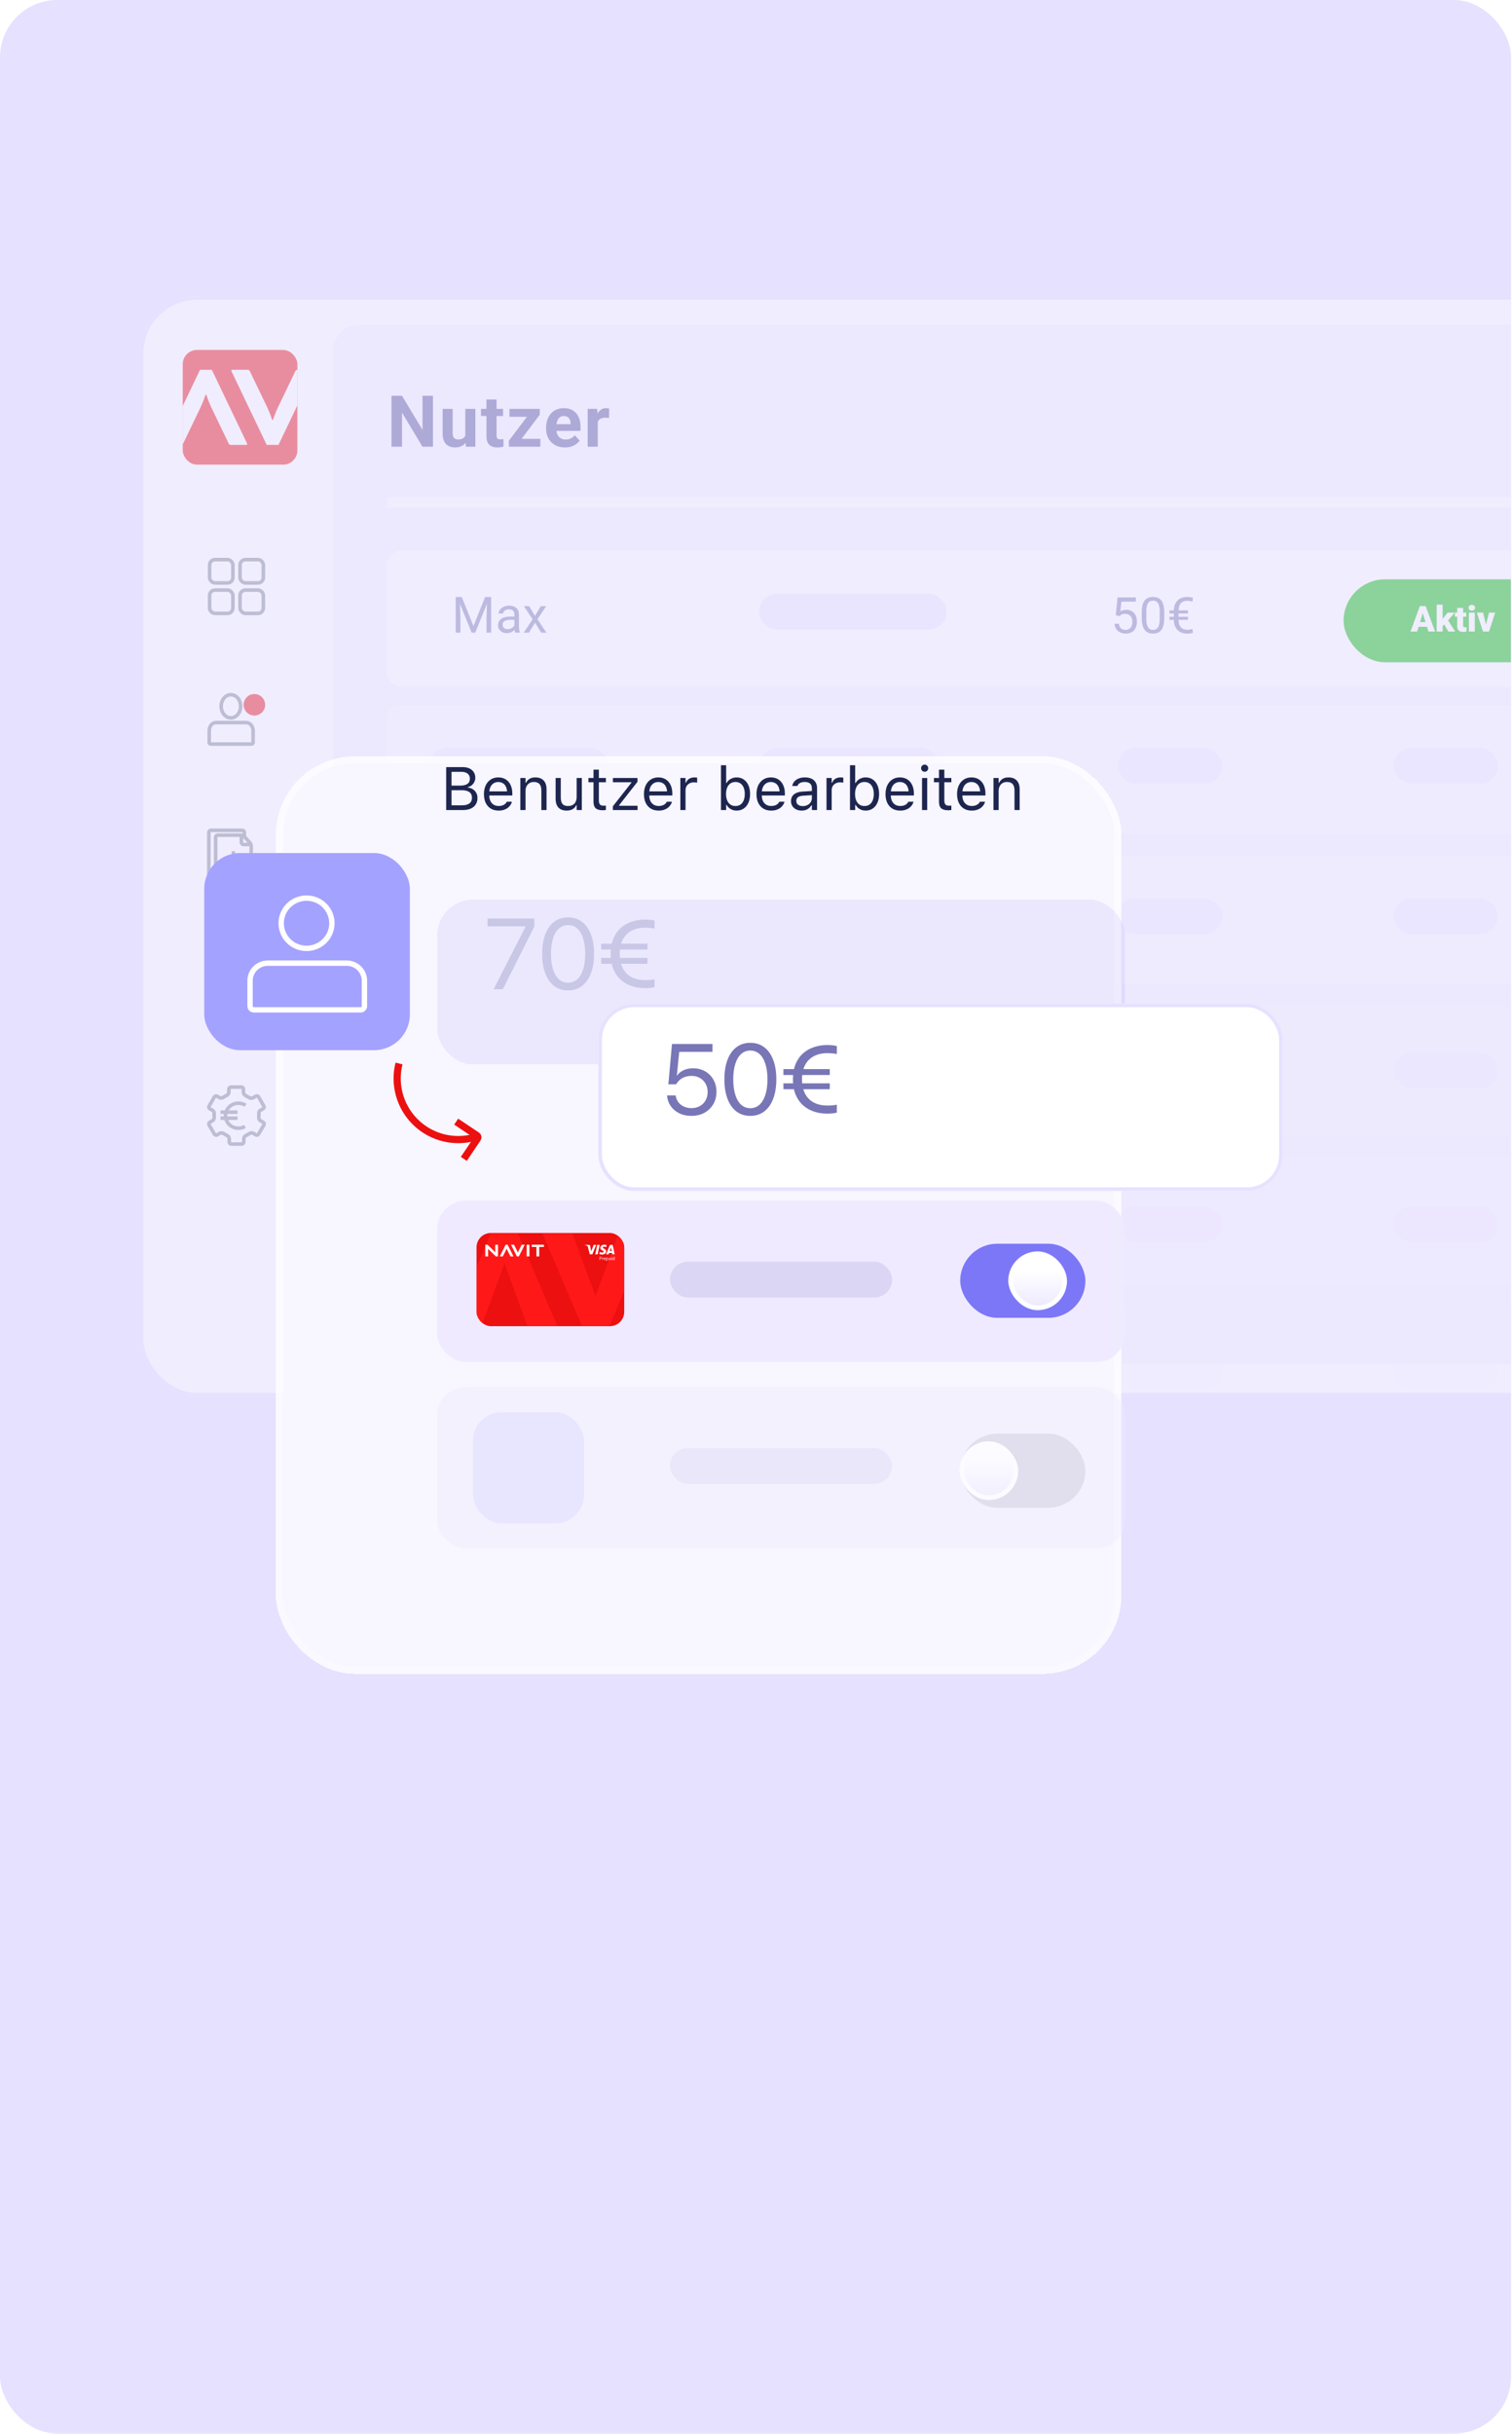 <?xml version="1.0" encoding="utf-8"?>
<svg xmlns="http://www.w3.org/2000/svg" fill="none" height="679" viewBox="0 0 422 679" width="422">
<g clip-path="url(#clip0_9040_24281)">
<rect fill="#E6E1FF" height="679" rx="16" width="421.75"/>
<g opacity="0.4">
<g filter="url(#filter0_d_9040_24281)">
<g clip-path="url(#clip1_9040_24281)">
<rect fill="white" height="307" rx="16" width="508" x="39" y="44"/>
<path d="M124.836 74.76H121.184L121.164 72.748H124.23C124.771 72.748 125.214 72.68 125.559 72.543C125.904 72.4 126.161 72.195 126.33 71.928C126.506 71.654 126.594 71.322 126.594 70.932C126.594 70.489 126.509 70.131 126.34 69.857C126.177 69.584 125.92 69.385 125.568 69.262C125.223 69.138 124.777 69.076 124.23 69.076H122.199V81H119.27V66.781H124.23C125.057 66.781 125.796 66.859 126.447 67.016C127.105 67.172 127.661 67.409 128.117 67.728C128.573 68.047 128.921 68.451 129.162 68.939C129.403 69.421 129.523 69.994 129.523 70.658C129.523 71.244 129.39 71.784 129.123 72.279C128.863 72.774 128.449 73.178 127.883 73.49C127.323 73.803 126.59 73.975 125.686 74.008L124.836 74.76ZM124.709 81H120.383L121.525 78.715H124.709C125.223 78.715 125.643 78.633 125.969 78.471C126.294 78.301 126.535 78.074 126.691 77.787C126.848 77.501 126.926 77.172 126.926 76.801C126.926 76.384 126.854 76.023 126.711 75.717C126.574 75.411 126.353 75.176 126.047 75.014C125.741 74.844 125.337 74.76 124.836 74.76H122.014L122.033 72.748H125.549L126.223 73.539C127.089 73.526 127.785 73.679 128.312 73.998C128.846 74.311 129.234 74.717 129.475 75.219C129.722 75.72 129.846 76.257 129.846 76.83C129.846 77.742 129.647 78.51 129.25 79.135C128.853 79.753 128.27 80.219 127.502 80.531C126.74 80.844 125.809 81 124.709 81ZM135.236 70.434V81H132.414V70.434H135.236ZM132.238 67.68C132.238 67.269 132.381 66.931 132.668 66.664C132.954 66.397 133.338 66.264 133.82 66.264C134.295 66.264 134.676 66.397 134.962 66.664C135.255 66.931 135.402 67.269 135.402 67.68C135.402 68.09 135.255 68.428 134.962 68.695C134.676 68.962 134.295 69.096 133.82 69.096C133.338 69.096 132.954 68.962 132.668 68.695C132.381 68.428 132.238 68.09 132.238 67.68ZM140.929 66V81H138.107V66H140.929ZM146.622 66V81H143.8V66H146.622ZM152.315 70.434V81H149.493V70.434H152.315ZM149.317 67.68C149.317 67.269 149.46 66.931 149.746 66.664C150.033 66.397 150.417 66.264 150.899 66.264C151.374 66.264 151.755 66.397 152.041 66.664C152.334 66.931 152.481 67.269 152.481 67.68C152.481 68.09 152.334 68.428 152.041 68.695C151.755 68.962 151.374 69.096 150.899 69.096C150.417 69.096 150.033 68.962 149.746 68.695C149.46 68.428 149.317 68.09 149.317 67.68ZM157.793 72.689V81H154.98V70.434H157.617L157.793 72.689ZM157.383 75.346H156.621C156.621 74.564 156.722 73.861 156.924 73.236C157.126 72.605 157.409 72.068 157.773 71.625C158.138 71.176 158.571 70.834 159.072 70.6C159.58 70.359 160.146 70.238 160.771 70.238C161.266 70.238 161.719 70.31 162.129 70.453C162.539 70.596 162.891 70.824 163.184 71.137C163.483 71.449 163.711 71.863 163.867 72.377C164.03 72.891 164.111 73.519 164.111 74.262V81H161.279V74.252C161.279 73.783 161.214 73.419 161.084 73.158C160.954 72.898 160.762 72.716 160.508 72.611C160.26 72.501 159.954 72.445 159.59 72.445C159.212 72.445 158.883 72.52 158.604 72.67C158.33 72.82 158.102 73.028 157.92 73.295C157.744 73.555 157.611 73.861 157.52 74.213C157.428 74.564 157.383 74.942 157.383 75.346ZM173.339 70.434H175.888V80.648C175.888 81.612 175.673 82.429 175.244 83.1C174.821 83.777 174.228 84.288 173.466 84.633C172.705 84.984 171.819 85.16 170.81 85.16C170.367 85.16 169.899 85.102 169.404 84.984C168.916 84.867 168.447 84.685 167.998 84.438C167.555 84.19 167.184 83.878 166.884 83.5L168.125 81.84C168.45 82.217 168.828 82.51 169.257 82.719C169.687 82.934 170.162 83.041 170.683 83.041C171.191 83.041 171.621 82.947 171.972 82.758C172.324 82.576 172.594 82.305 172.783 81.947C172.972 81.596 173.066 81.169 173.066 80.668V72.875L173.339 70.434ZM166.23 75.844V75.639C166.23 74.831 166.328 74.099 166.523 73.441C166.725 72.777 167.008 72.208 167.373 71.732C167.744 71.257 168.193 70.889 168.72 70.629C169.248 70.368 169.843 70.238 170.507 70.238C171.211 70.238 171.8 70.368 172.275 70.629C172.75 70.889 173.141 71.26 173.447 71.742C173.753 72.217 173.99 72.781 174.16 73.432C174.336 74.076 174.472 74.783 174.57 75.551V76C174.472 76.736 174.326 77.419 174.13 78.051C173.935 78.682 173.678 79.236 173.359 79.711C173.04 80.18 172.643 80.544 172.168 80.805C171.699 81.065 171.139 81.195 170.488 81.195C169.837 81.195 169.248 81.062 168.72 80.795C168.199 80.528 167.754 80.154 167.382 79.672C167.011 79.19 166.725 78.624 166.523 77.973C166.328 77.322 166.23 76.612 166.23 75.844ZM169.043 75.639V75.844C169.043 76.28 169.085 76.687 169.17 77.064C169.254 77.442 169.384 77.777 169.56 78.07C169.742 78.357 169.967 78.581 170.234 78.744C170.507 78.9 170.83 78.978 171.201 78.978C171.715 78.978 172.135 78.871 172.461 78.656C172.786 78.435 173.03 78.132 173.193 77.748C173.356 77.364 173.45 76.921 173.476 76.42V75.141C173.463 74.731 173.408 74.363 173.31 74.037C173.213 73.705 173.076 73.422 172.9 73.188C172.724 72.953 172.496 72.771 172.216 72.641C171.936 72.51 171.604 72.445 171.22 72.445C170.849 72.445 170.527 72.53 170.254 72.699C169.987 72.862 169.762 73.087 169.58 73.373C169.404 73.659 169.27 73.998 169.179 74.389C169.088 74.773 169.043 75.189 169.043 75.639ZM186.093 73.393L188.827 71.625C189.231 71.358 189.501 71.101 189.637 70.853C189.774 70.606 189.843 70.329 189.843 70.023C189.843 69.717 189.729 69.434 189.501 69.174C189.273 68.907 188.954 68.773 188.544 68.773C188.251 68.773 188.003 68.842 187.802 68.978C187.6 69.109 187.447 69.284 187.343 69.506C187.245 69.727 187.196 69.975 187.196 70.248C187.196 70.541 187.274 70.841 187.43 71.147C187.587 71.446 187.798 71.765 188.065 72.103C188.332 72.436 188.628 72.797 188.954 73.188L195.663 81H192.47L187.001 74.672C186.539 74.099 186.135 73.575 185.79 73.1C185.445 72.618 185.175 72.149 184.979 71.693C184.784 71.238 184.686 70.769 184.686 70.287C184.686 69.545 184.846 68.897 185.165 68.344C185.484 67.784 185.933 67.351 186.512 67.045C187.092 66.732 187.772 66.576 188.554 66.576C189.289 66.576 189.927 66.729 190.468 67.035C191.008 67.335 191.425 67.732 191.718 68.227C192.017 68.721 192.167 69.265 192.167 69.857C192.167 70.3 192.085 70.71 191.923 71.088C191.76 71.459 191.535 71.804 191.249 72.123C190.962 72.436 190.634 72.725 190.262 72.992L187.147 75.209C186.906 75.43 186.724 75.648 186.6 75.863C186.477 76.078 186.392 76.283 186.346 76.478C186.301 76.667 186.278 76.85 186.278 77.025C186.278 77.403 186.36 77.742 186.522 78.041C186.685 78.341 186.913 78.575 187.206 78.744C187.499 78.913 187.841 78.998 188.231 78.998C188.765 78.998 189.283 78.881 189.784 78.647C190.285 78.412 190.735 78.077 191.132 77.641C191.529 77.198 191.845 76.674 192.079 76.068C192.313 75.463 192.43 74.796 192.43 74.066H194.813C194.813 74.796 194.742 75.489 194.598 76.147C194.455 76.797 194.224 77.403 193.905 77.963C193.586 78.516 193.163 79.008 192.636 79.438C192.596 79.47 192.541 79.519 192.47 79.584C192.404 79.643 192.349 79.688 192.304 79.721C191.679 80.222 191.027 80.596 190.35 80.844C189.673 81.085 188.918 81.205 188.085 81.205C187.134 81.205 186.311 81.033 185.614 80.688C184.924 80.342 184.39 79.867 184.012 79.262C183.641 78.656 183.456 77.963 183.456 77.182C183.456 76.609 183.567 76.111 183.788 75.688C184.016 75.258 184.328 74.861 184.725 74.496C185.123 74.132 185.578 73.764 186.093 73.393ZM206.092 66.781V81H203.172V66.781H206.092ZM211.814 72.689V81H209.002V70.434H211.638L211.814 72.689ZM211.404 75.346H210.642C210.642 74.564 210.743 73.861 210.945 73.236C211.147 72.605 211.43 72.068 211.795 71.625C212.159 71.176 212.592 70.834 213.093 70.6C213.601 70.359 214.168 70.238 214.793 70.238C215.287 70.238 215.74 70.31 216.15 70.453C216.56 70.596 216.912 70.824 217.205 71.137C217.504 71.449 217.732 71.863 217.888 72.377C218.051 72.891 218.132 73.519 218.132 74.262V81H215.3V74.252C215.3 73.783 215.235 73.419 215.105 73.158C214.975 72.898 214.783 72.716 214.529 72.611C214.282 72.501 213.976 72.445 213.611 72.445C213.233 72.445 212.905 72.52 212.625 72.67C212.351 72.82 212.123 73.028 211.941 73.295C211.765 73.555 211.632 73.861 211.541 74.213C211.449 74.564 211.404 74.942 211.404 75.346ZM224.265 78.949L226.609 70.434H229.548L225.984 81H224.206L224.265 78.949ZM222.654 70.434L225.007 78.959L225.056 81H223.269L219.704 70.434H222.654ZM230.602 75.824V75.619C230.602 74.844 230.713 74.132 230.934 73.481C231.156 72.823 231.478 72.253 231.901 71.772C232.324 71.29 232.845 70.915 233.464 70.648C234.082 70.375 234.792 70.238 235.593 70.238C236.393 70.238 237.106 70.375 237.731 70.648C238.356 70.915 238.88 71.29 239.304 71.772C239.733 72.253 240.059 72.823 240.28 73.481C240.501 74.132 240.612 74.844 240.612 75.619V75.824C240.612 76.592 240.501 77.305 240.28 77.963C240.059 78.614 239.733 79.184 239.304 79.672C238.88 80.154 238.36 80.528 237.741 80.795C237.123 81.062 236.413 81.195 235.612 81.195C234.811 81.195 234.098 81.062 233.473 80.795C232.855 80.528 232.331 80.154 231.901 79.672C231.478 79.184 231.156 78.614 230.934 77.963C230.713 77.305 230.602 76.592 230.602 75.824ZM233.415 75.619V75.824C233.415 76.267 233.454 76.68 233.532 77.064C233.61 77.449 233.734 77.787 233.903 78.08C234.079 78.367 234.307 78.591 234.587 78.754C234.867 78.917 235.208 78.998 235.612 78.998C236.003 78.998 236.338 78.917 236.618 78.754C236.898 78.591 237.123 78.367 237.292 78.08C237.461 77.787 237.585 77.449 237.663 77.064C237.748 76.68 237.79 76.267 237.79 75.824V75.619C237.79 75.189 237.748 74.786 237.663 74.408C237.585 74.024 237.458 73.686 237.282 73.393C237.113 73.093 236.888 72.859 236.608 72.689C236.328 72.52 235.99 72.436 235.593 72.436C235.195 72.436 234.857 72.52 234.577 72.689C234.304 72.859 234.079 73.093 233.903 73.393C233.734 73.686 233.61 74.024 233.532 74.408C233.454 74.786 233.415 75.189 233.415 75.619ZM245.709 70.434V81H242.887V70.434H245.709ZM242.711 67.68C242.711 67.269 242.855 66.931 243.141 66.664C243.427 66.397 243.812 66.264 244.293 66.264C244.769 66.264 245.149 66.397 245.436 66.664C245.729 66.931 245.875 67.269 245.875 67.68C245.875 68.09 245.729 68.428 245.436 68.695C245.149 68.962 244.769 69.096 244.293 69.096C243.812 69.096 243.427 68.962 243.141 68.695C242.855 68.428 242.711 68.09 242.711 67.68ZM252.799 78.998C253.144 78.998 253.45 78.933 253.717 78.803C253.984 78.666 254.192 78.477 254.342 78.236C254.498 77.989 254.579 77.699 254.586 77.367H257.232C257.226 78.109 257.027 78.77 256.637 79.35C256.246 79.922 255.722 80.375 255.064 80.707C254.407 81.033 253.671 81.195 252.857 81.195C252.037 81.195 251.321 81.059 250.709 80.785C250.104 80.512 249.599 80.134 249.195 79.652C248.792 79.164 248.489 78.598 248.287 77.953C248.085 77.302 247.984 76.606 247.984 75.863V75.58C247.984 74.831 248.085 74.135 248.287 73.49C248.489 72.839 248.792 72.273 249.195 71.791C249.599 71.303 250.104 70.922 250.709 70.648C251.314 70.375 252.024 70.238 252.838 70.238C253.704 70.238 254.462 70.404 255.113 70.736C255.771 71.068 256.285 71.544 256.656 72.162C257.034 72.774 257.226 73.5 257.232 74.34H254.586C254.579 73.988 254.505 73.669 254.361 73.383C254.225 73.096 254.023 72.868 253.756 72.699C253.495 72.523 253.173 72.436 252.789 72.436C252.379 72.436 252.044 72.523 251.783 72.699C251.523 72.868 251.321 73.103 251.178 73.402C251.035 73.695 250.934 74.031 250.875 74.408C250.823 74.779 250.797 75.17 250.797 75.58V75.863C250.797 76.273 250.823 76.667 250.875 77.045C250.927 77.422 251.025 77.758 251.168 78.051C251.318 78.344 251.523 78.575 251.783 78.744C252.044 78.913 252.382 78.998 252.799 78.998ZM264.127 81.195C263.306 81.195 262.571 81.065 261.92 80.805C261.268 80.538 260.715 80.17 260.259 79.701C259.81 79.232 259.465 78.689 259.224 78.07C258.983 77.445 258.863 76.781 258.863 76.078V75.688C258.863 74.887 258.977 74.154 259.205 73.49C259.433 72.826 259.758 72.25 260.181 71.762C260.611 71.273 261.132 70.899 261.744 70.639C262.356 70.372 263.046 70.238 263.814 70.238C264.563 70.238 265.227 70.362 265.806 70.609C266.386 70.857 266.871 71.208 267.261 71.664C267.658 72.12 267.958 72.667 268.16 73.305C268.362 73.936 268.462 74.639 268.462 75.414V76.586H260.064V74.711H265.699V74.496C265.699 74.106 265.627 73.757 265.484 73.451C265.347 73.139 265.139 72.891 264.859 72.709C264.579 72.527 264.221 72.436 263.785 72.436C263.414 72.436 263.095 72.517 262.828 72.68C262.561 72.842 262.343 73.07 262.173 73.363C262.011 73.656 261.887 74.001 261.802 74.398C261.724 74.789 261.685 75.219 261.685 75.688V76.078C261.685 76.501 261.744 76.892 261.861 77.25C261.985 77.608 262.157 77.917 262.379 78.178C262.606 78.438 262.88 78.64 263.199 78.783C263.524 78.926 263.892 78.998 264.302 78.998C264.81 78.998 265.282 78.9 265.718 78.705C266.161 78.503 266.542 78.201 266.861 77.797L268.228 79.281C268.007 79.6 267.704 79.906 267.32 80.199C266.942 80.492 266.487 80.733 265.953 80.922C265.419 81.104 264.81 81.195 264.127 81.195ZM276.177 78.08C276.177 77.878 276.118 77.696 276.001 77.533C275.884 77.37 275.666 77.221 275.347 77.084C275.034 76.941 274.582 76.811 273.989 76.693C273.456 76.576 272.958 76.43 272.495 76.254C272.04 76.072 271.642 75.853 271.304 75.6C270.972 75.346 270.711 75.046 270.523 74.701C270.334 74.35 270.239 73.949 270.239 73.5C270.239 73.057 270.334 72.641 270.523 72.25C270.718 71.859 270.995 71.514 271.353 71.215C271.717 70.909 272.16 70.671 272.681 70.502C273.208 70.326 273.801 70.238 274.458 70.238C275.376 70.238 276.164 70.385 276.821 70.678C277.486 70.971 277.993 71.374 278.345 71.889C278.703 72.397 278.882 72.976 278.882 73.627H276.07C276.07 73.353 276.011 73.109 275.894 72.894C275.783 72.673 275.607 72.501 275.366 72.377C275.132 72.247 274.826 72.182 274.448 72.182C274.136 72.182 273.866 72.237 273.638 72.348C273.41 72.452 273.234 72.595 273.111 72.777C272.993 72.953 272.935 73.148 272.935 73.363C272.935 73.526 272.967 73.672 273.032 73.803C273.104 73.926 273.218 74.04 273.374 74.144C273.53 74.249 273.732 74.346 273.98 74.438C274.234 74.522 274.546 74.6 274.917 74.672C275.679 74.828 276.359 75.033 276.958 75.287C277.557 75.534 278.032 75.873 278.384 76.303C278.736 76.726 278.911 77.283 278.911 77.973C278.911 78.441 278.807 78.871 278.599 79.262C278.39 79.652 278.091 79.994 277.7 80.287C277.31 80.574 276.841 80.798 276.294 80.961C275.754 81.117 275.145 81.195 274.468 81.195C273.485 81.195 272.652 81.019 271.968 80.668C271.291 80.316 270.777 79.87 270.425 79.33C270.08 78.783 269.907 78.223 269.907 77.65H272.573C272.586 78.034 272.684 78.344 272.866 78.578C273.055 78.812 273.293 78.982 273.579 79.086C273.872 79.19 274.188 79.242 274.527 79.242C274.891 79.242 275.194 79.193 275.435 79.096C275.676 78.992 275.858 78.855 275.982 78.686C276.112 78.51 276.177 78.308 276.177 78.08Z" fill="#1D264F"/>
<g clip-path="url(#clip2_9040_24281)">
<g clip-path="url(#clip3_9040_24281)">
<rect fill="#FF1818" height="32" rx="4" width="32" x="51" y="59"/>
<path d="M74.609 75.08C75.345 76.585 75.974 78.538 75.974 78.538H76.181C76.181 78.538 76.81 76.585 77.546 75.08L82.402 64.986C82.609 64.565 82.716 64.531 83.137 64.531H87.331C87.538 64.531 87.612 64.638 87.612 64.739C87.612 64.84 87.505 65.053 87.404 65.261L77.725 85.488H74.441L64.762 65.267C64.656 65.059 64.555 64.846 64.555 64.745C64.555 64.644 64.622 64.537 64.835 64.537H69.029C69.45 64.537 69.551 64.57 69.764 64.992L74.621 75.086L74.609 75.08Z" fill="white"/>
<path d="M58.942 74.945C58.206 73.441 57.578 71.487 57.578 71.487H57.37C57.37 71.487 56.741 73.441 56.006 74.945L51.15 85.039C50.942 85.46 50.835 85.494 50.414 85.494H46.226C46.018 85.494 45.945 85.387 45.945 85.286C45.945 85.185 46.052 84.972 46.153 84.764L55.832 64.531H59.116L68.794 84.759C68.901 84.966 69.002 85.18 69.002 85.281C69.002 85.382 68.935 85.488 68.722 85.488H64.528C64.107 85.488 64.006 85.455 63.792 85.034L58.936 74.94L58.942 74.945Z" fill="white"/>
<g clip-path="url(#clip4_9040_24281)">
<mask height="32" id="mask0_9040_24281" maskUnits="userSpaceOnUse" style="mask-type:luminance" width="32" x="51" y="59">
<path d="M83 59H51V91H83V59Z" fill="white"/>
</mask>
<g mask="url(#mask0_9040_24281)">
<path d="M83 59H51V91H83V59Z" fill="#EC1010"/>
<path d="M74.609 75.08C75.345 76.585 75.974 78.538 75.974 78.538H76.181C76.181 78.538 76.81 76.585 77.546 75.08L82.402 64.986C82.609 64.565 82.716 64.531 83.137 64.531H87.331C87.539 64.531 87.612 64.638 87.612 64.739C87.612 64.84 87.505 65.053 87.404 65.261L77.725 85.488H74.441L64.762 65.267C64.656 65.059 64.555 64.846 64.555 64.745C64.555 64.644 64.622 64.537 64.835 64.537H69.029C69.45 64.537 69.551 64.57 69.764 64.992L74.621 75.086L74.609 75.08Z" fill="white"/>
<path d="M58.942 74.945C58.206 73.441 57.578 71.487 57.578 71.487H57.37C57.37 71.487 56.741 73.441 56.006 74.945L51.15 85.039C50.942 85.46 50.835 85.494 50.414 85.494H46.226C46.018 85.494 45.945 85.387 45.945 85.286C45.945 85.185 46.052 84.972 46.153 84.764L55.832 64.531H59.116L68.794 84.759C68.901 84.966 69.002 85.18 69.002 85.281C69.002 85.382 68.935 85.488 68.722 85.488H64.528C64.107 85.488 64.006 85.455 63.792 85.034L58.936 74.94L58.942 74.945Z" fill="white"/>
</g>
</g>
</g>
<rect height="6.5" rx="1.5" stroke="#7F8794" width="6.5" x="58.5" y="117.5"/>
<rect height="6.5" rx="1.5" stroke="#7F8794" width="6.5" x="58.5" y="126"/>
<rect height="6.5" rx="1.5" stroke="#7F8794" width="6.5" x="67" y="117.5"/>
<rect height="6.5" rx="1.5" stroke="#7F8794" width="6.5" x="67" y="126"/>
<path d="M64.442 161.643C65.942 161.643 67.159 160.197 67.159 158.413C67.159 156.63 65.942 155.184 64.442 155.184C62.943 155.184 61.727 156.63 61.727 158.413C61.727 160.197 62.943 161.643 64.442 161.643Z" stroke="#7F8794" stroke-miterlimit="10"/>
<path d="M60.286 162.965H68.742C69.245 162.965 69.727 163.202 70.082 163.625C70.438 164.048 70.638 164.621 70.638 165.219V168.482C70.638 168.61 70.595 168.733 70.519 168.823C70.443 168.913 70.34 168.964 70.233 168.964H58.796C58.688 168.964 58.585 168.913 58.509 168.823C58.433 168.733 58.391 168.61 58.391 168.482V165.219C58.391 164.621 58.59 164.048 58.946 163.625C59.301 163.202 59.784 162.965 60.286 162.965V162.965Z" stroke="#7F8794" stroke-miterlimit="10"/>
<path d="M72.797 157.734H68.544" stroke="#7F8794" stroke-miterlimit="10" stroke-width="2"/>
<path d="M70.67 155.206V160.263" stroke="#7F8794" stroke-miterlimit="10" stroke-width="2"/>
<circle cx="71" cy="158" fill="#EC1010" r="3"/>
<path d="M60.111 207.075H58.868C58.715 207.075 58.567 207.013 58.459 206.904C58.35 206.794 58.289 206.645 58.289 206.49V193.6C58.289 193.445 58.35 193.296 58.459 193.187C58.567 193.077 58.715 193.016 58.868 193.016H67.626C67.78 193.016 67.927 193.077 68.036 193.187C68.145 193.296 68.206 193.445 68.206 193.6V194.682" stroke="#7F8794" stroke-miterlimit="10"/>
<path d="M69.707 196.427C69.945 196.712 70.084 197.067 70.104 197.438V207.85C70.104 208.005 70.043 208.153 69.934 208.263C69.826 208.373 69.678 208.434 69.525 208.434H60.767C60.613 208.434 60.466 208.373 60.357 208.263C60.248 208.153 60.188 208.005 60.188 207.85V194.96C60.188 194.805 60.248 194.656 60.357 194.546C60.466 194.437 60.613 194.375 60.767 194.375H67.24C67.604 194.396 67.949 194.547 68.213 194.802L69.707 196.427Z" stroke="#7F8794" stroke-miterlimit="10"/>
<path d="M69.919 196.98H67.946C67.793 196.98 67.645 196.919 67.537 196.809C67.428 196.7 67.367 196.551 67.367 196.396V194.461" stroke="#7F8794" stroke-miterlimit="10"/>
<path d="M65.141 198.859V204.428" stroke="#7F8794" stroke-miterlimit="10"/>
<path d="M63.016 202.403L64.95 204.356C64.972 204.378 64.998 204.395 65.026 204.407C65.054 204.419 65.085 204.425 65.115 204.425C65.146 204.425 65.177 204.419 65.205 204.407C65.233 204.395 65.259 204.378 65.281 204.356L67.261 202.359" stroke="#7F8794" stroke-miterlimit="10"/>
<path d="M72.966 231.5V234.386C72.575 234.492 72.221 234.72 71.946 235.039C71.56 235.488 71.354 236.082 71.353 236.689C71.353 237.296 71.56 237.891 71.946 238.34C72.221 238.659 72.575 238.885 72.966 238.992V241.892H58.5V238.992C58.891 238.885 59.244 238.659 59.519 238.34C59.905 237.891 60.112 237.297 60.112 236.689C60.112 236.082 59.905 235.488 59.519 235.039C59.244 234.72 58.891 234.493 58.5 234.387V231.5H72.966Z" stroke="#7F8794" stroke-miterlimit="10"/>
<path d="M63.399 266.891C63.54 266.8 63.658 266.676 63.742 266.53C63.827 266.385 63.876 266.221 63.885 266.053V265.215C63.885 265.067 63.944 264.925 64.049 264.82C64.154 264.715 64.296 264.656 64.444 264.656H67.378C67.526 264.656 67.668 264.715 67.773 264.82C67.877 264.925 67.936 265.067 67.936 265.215V266.106C67.945 266.274 67.994 266.438 68.079 266.584C68.163 266.729 68.281 266.853 68.422 266.944L69.649 267.648C69.8 267.723 69.966 267.762 70.134 267.762C70.302 267.762 70.468 267.723 70.618 267.648L71.409 267.196C71.473 267.159 71.543 267.136 71.616 267.126C71.688 267.117 71.762 267.122 71.833 267.141C71.904 267.16 71.97 267.193 72.028 267.238C72.087 267.283 72.135 267.339 72.172 267.403L73.63 269.95C73.666 270.014 73.69 270.084 73.7 270.157C73.709 270.23 73.704 270.304 73.685 270.375C73.665 270.445 73.632 270.512 73.588 270.57C73.543 270.628 73.487 270.677 73.423 270.713L72.672 271.143C72.533 271.234 72.42 271.358 72.344 271.505C72.268 271.652 72.232 271.816 72.239 271.982C72.239 271.982 72.258 272.197 72.258 272.588C72.258 272.979 72.236 273.186 72.236 273.186C72.227 273.35 72.261 273.514 72.335 273.661C72.409 273.808 72.52 273.933 72.658 274.024L73.44 274.485C73.503 274.522 73.559 274.571 73.603 274.63C73.647 274.689 73.68 274.755 73.698 274.826C73.716 274.898 73.721 274.972 73.71 275.044C73.7 275.117 73.676 275.187 73.638 275.25L72.152 277.781C72.115 277.845 72.066 277.9 72.007 277.944C71.948 277.989 71.882 278.021 71.811 278.039C71.739 278.058 71.665 278.062 71.593 278.052C71.52 278.042 71.45 278.017 71.387 277.98L70.705 277.561C70.554 277.486 70.388 277.447 70.22 277.447C70.052 277.447 69.886 277.486 69.736 277.561L68.52 278.248C68.379 278.339 68.26 278.463 68.176 278.608C68.091 278.754 68.043 278.918 68.034 279.086V279.994C68.034 280.142 67.975 280.284 67.87 280.389C67.766 280.494 67.624 280.553 67.475 280.553H64.539C64.391 280.553 64.249 280.494 64.144 280.389C64.039 280.284 63.98 280.142 63.98 279.994V279.086C63.971 278.918 63.923 278.754 63.837 278.608C63.752 278.462 63.634 278.339 63.491 278.248L62.276 277.566C62.126 277.491 61.96 277.451 61.791 277.451C61.623 277.451 61.457 277.491 61.307 277.566L60.605 277.98C60.542 278.017 60.472 278.042 60.399 278.052C60.327 278.062 60.253 278.058 60.181 278.039C60.11 278.021 60.044 277.989 59.985 277.944C59.926 277.9 59.877 277.845 59.84 277.781L58.351 275.25C58.313 275.187 58.289 275.117 58.279 275.044C58.269 274.972 58.273 274.898 58.291 274.826C58.31 274.755 58.342 274.689 58.386 274.63C58.431 274.571 58.486 274.522 58.549 274.485L59.334 274.024C59.472 273.933 59.585 273.808 59.662 273.661C59.738 273.515 59.777 273.351 59.773 273.186C59.773 273.186 59.753 272.954 59.753 272.568C59.751 272.382 59.758 272.195 59.776 272.009C59.788 271.845 59.755 271.68 59.681 271.533C59.608 271.385 59.495 271.26 59.357 271.171L58.569 270.719C58.505 270.682 58.449 270.634 58.404 270.575C58.36 270.517 58.327 270.451 58.307 270.38C58.288 270.309 58.283 270.235 58.292 270.163C58.302 270.09 58.325 270.02 58.362 269.956L59.82 267.408C59.895 267.281 60.017 267.189 60.159 267.151C60.301 267.114 60.453 267.134 60.58 267.207L61.22 267.581C61.37 267.657 61.535 267.697 61.703 267.697C61.871 267.697 62.037 267.657 62.187 267.581L63.399 266.891Z" stroke="#7F8794" stroke-miterlimit="10"/>
<path d="M68.37 275.636C67.819 275.957 67.189 276.129 66.546 276.133C65.904 276.137 65.272 275.972 64.717 275.657C64.162 275.342 63.704 274.887 63.391 274.341C63.078 273.794 62.922 273.176 62.939 272.551C62.955 271.926 63.144 271.316 63.485 270.786C63.826 270.256 64.308 269.825 64.878 269.538C65.449 269.251 66.089 269.118 66.73 269.154C67.372 269.19 67.992 269.393 68.525 269.742" stroke="#7F8794" stroke-miterlimit="10"/>
<path d="M61.539 271.664H66.288" stroke="#7F8794" stroke-miterlimit="10"/>
<path d="M61.539 273.34H66.288" stroke="#7F8794" stroke-miterlimit="10"/>
<rect fill="#F5F3FC" height="290" rx="7" width="446" x="93" y="52"/>
<line stroke="white" stroke-width="3" x1="108" x2="527" y1="101.5" y2="101.5"/>
</g>
<g opacity="0.54">
<rect fill="white" height="36" rx="4" width="419" x="108" y="200"/>
<rect fill="#EEEAFF" height="10" rx="5" width="49.989" x="119.812" y="212"/>
<rect fill="#EEEAFF" height="10" rx="5" width="49.989" x="212" y="212"/>
<rect fill="#EEEAFF" height="10" rx="5" width="29.085" x="312" y="212"/>
<rect fill="#EEEAFF" height="10" rx="5" width="29.085" x="389" y="212"/>
</g>
<g opacity="0.54">
<rect fill="white" height="36" rx="4" width="419" x="108" y="158"/>
<rect fill="#EEEAFF" height="10" rx="5" width="49.989" x="119.812" y="170"/>
<rect fill="#EEEAFF" height="10" rx="5" width="49.989" x="212" y="170"/>
<rect fill="#EEEAFF" height="10" rx="5" width="29.085" x="312" y="170"/>
<rect fill="#EEEAFF" height="10" rx="5" width="29.085" x="389" y="170"/>
</g>
<g filter="url(#filter1_d_9040_24281)">
<path d="M108 118C108 115.791 109.791 114 112 114H523C525.209 114 527 115.791 527 118V148C527 150.209 525.209 152 523 152H112C109.791 152 108 150.209 108 148V118Z" fill="white"/>
<path d="M127.604 126.922H128.882L132.143 135.036L135.396 126.922H136.682L132.635 136.875H131.637L127.604 126.922ZM127.187 126.922H128.314L128.499 132.992V136.875H127.187V126.922ZM135.964 126.922H137.092V136.875H135.779V132.992L135.964 126.922ZM143.579 135.61V131.803C143.579 131.511 143.52 131.258 143.401 131.044C143.287 130.825 143.114 130.657 142.882 130.538C142.649 130.42 142.362 130.36 142.021 130.36C141.701 130.36 141.421 130.415 141.18 130.524C140.943 130.634 140.756 130.777 140.619 130.955C140.487 131.133 140.421 131.324 140.421 131.529H139.156C139.156 131.265 139.225 131.003 139.361 130.743C139.498 130.483 139.694 130.249 139.949 130.039C140.209 129.825 140.519 129.656 140.879 129.533C141.243 129.406 141.649 129.342 142.096 129.342C142.633 129.342 143.107 129.433 143.518 129.615C143.932 129.798 144.256 130.073 144.488 130.442C144.725 130.807 144.844 131.265 144.844 131.816V135.262C144.844 135.508 144.864 135.77 144.905 136.048C144.951 136.326 145.017 136.565 145.104 136.766V136.875H143.784C143.72 136.729 143.67 136.535 143.634 136.294C143.597 136.048 143.579 135.82 143.579 135.61ZM143.798 132.391L143.812 133.279H142.533C142.173 133.279 141.852 133.309 141.569 133.368C141.287 133.423 141.05 133.507 140.858 133.621C140.667 133.735 140.521 133.879 140.421 134.052C140.321 134.22 140.271 134.419 140.271 134.646C140.271 134.879 140.323 135.091 140.428 135.282C140.533 135.474 140.69 135.626 140.899 135.74C141.114 135.85 141.376 135.904 141.686 135.904C142.073 135.904 142.415 135.822 142.711 135.658C143.007 135.494 143.242 135.294 143.415 135.057C143.593 134.82 143.688 134.59 143.702 134.366L144.242 134.975C144.21 135.166 144.124 135.378 143.982 135.61C143.841 135.843 143.652 136.066 143.415 136.28C143.183 136.49 142.905 136.665 142.581 136.807C142.262 136.943 141.902 137.012 141.501 137.012C141 137.012 140.56 136.914 140.182 136.718C139.808 136.522 139.516 136.26 139.307 135.932C139.102 135.599 138.999 135.228 138.999 134.817C138.999 134.421 139.076 134.072 139.231 133.771C139.386 133.466 139.61 133.213 139.901 133.013C140.193 132.808 140.544 132.653 140.954 132.548C141.364 132.443 141.822 132.391 142.328 132.391H143.798ZM147.688 129.479L149.308 132.172L150.948 129.479H152.432L150.012 133.129L152.507 136.875H151.044L149.335 134.1L147.626 136.875H146.156L148.645 133.129L146.231 129.479H147.688Z" fill="#59579A" fill-opacity="0.76"/>
<path d="M312.427 132.263L311.415 132.003L311.914 127.047H317.021V128.216H312.987L312.687 130.923C312.869 130.818 313.099 130.72 313.377 130.629C313.66 130.538 313.983 130.492 314.348 130.492C314.808 130.492 315.22 130.572 315.585 130.731C315.95 130.886 316.259 131.11 316.515 131.401C316.774 131.693 316.973 132.044 317.109 132.454C317.246 132.864 317.314 133.322 317.314 133.828C317.314 134.307 317.248 134.746 317.116 135.147C316.989 135.549 316.795 135.899 316.535 136.2C316.275 136.496 315.947 136.727 315.551 136.891C315.159 137.055 314.696 137.137 314.163 137.137C313.762 137.137 313.382 137.082 313.021 136.973C312.666 136.859 312.347 136.688 312.064 136.46C311.786 136.228 311.559 135.94 311.381 135.599C311.208 135.252 311.098 134.847 311.053 134.382H312.256C312.311 134.756 312.42 135.07 312.584 135.325C312.748 135.58 312.962 135.774 313.227 135.906C313.495 136.034 313.808 136.098 314.163 136.098C314.464 136.098 314.73 136.045 314.963 135.94C315.195 135.836 315.391 135.685 315.551 135.489C315.71 135.293 315.831 135.056 315.913 134.778C316 134.5 316.043 134.188 316.043 133.842C316.043 133.527 316 133.236 315.913 132.967C315.826 132.698 315.697 132.463 315.523 132.263C315.355 132.062 315.147 131.907 314.901 131.798C314.655 131.684 314.373 131.627 314.054 131.627C313.63 131.627 313.309 131.684 313.09 131.798C312.876 131.912 312.655 132.067 312.427 132.263ZM324.95 131.23V132.748C324.95 133.564 324.877 134.252 324.731 134.812C324.586 135.373 324.376 135.824 324.103 136.166C323.829 136.508 323.499 136.756 323.111 136.911C322.729 137.062 322.296 137.137 321.812 137.137C321.43 137.137 321.076 137.089 320.753 136.993C320.429 136.897 320.138 136.745 319.878 136.535C319.623 136.321 319.404 136.043 319.222 135.701C319.039 135.359 318.9 134.945 318.805 134.457C318.709 133.969 318.661 133.4 318.661 132.748V131.23C318.661 130.415 318.734 129.731 318.88 129.18C319.03 128.628 319.242 128.186 319.516 127.854C319.789 127.516 320.117 127.275 320.5 127.129C320.887 126.983 321.32 126.91 321.799 126.91C322.186 126.91 322.542 126.958 322.865 127.054C323.193 127.145 323.485 127.293 323.74 127.498C323.995 127.699 324.212 127.967 324.39 128.305C324.572 128.637 324.711 129.045 324.807 129.528C324.902 130.011 324.95 130.579 324.95 131.23ZM323.679 132.953V131.019C323.679 130.572 323.651 130.18 323.597 129.843C323.547 129.501 323.471 129.209 323.371 128.968C323.271 128.726 323.143 128.53 322.988 128.38C322.838 128.229 322.662 128.12 322.462 128.052C322.266 127.979 322.045 127.942 321.799 127.942C321.498 127.942 321.231 127.999 320.999 128.113C320.767 128.223 320.571 128.398 320.411 128.64C320.256 128.881 320.138 129.198 320.056 129.59C319.974 129.982 319.933 130.458 319.933 131.019V132.953C319.933 133.4 319.958 133.794 320.008 134.136C320.062 134.478 320.142 134.774 320.247 135.024C320.352 135.271 320.479 135.473 320.63 135.633C320.78 135.792 320.953 135.911 321.149 135.988C321.35 136.061 321.571 136.098 321.812 136.098C322.122 136.098 322.394 136.038 322.626 135.92C322.858 135.801 323.052 135.617 323.207 135.366C323.367 135.111 323.485 134.785 323.562 134.389C323.64 133.988 323.679 133.509 323.679 132.953ZM331.321 136.07C331.586 136.07 331.843 136.05 332.094 136.009C332.344 135.968 332.584 135.911 332.812 135.838L332.948 136.932C332.693 136.995 332.426 137.046 332.148 137.082C331.87 137.118 331.59 137.137 331.308 137.137C330.765 137.137 330.269 137.055 329.817 136.891C329.366 136.722 328.977 136.474 328.648 136.146C328.32 135.813 328.065 135.4 327.883 134.908C327.705 134.411 327.616 133.833 327.616 133.172V130.896C327.616 130.23 327.705 129.649 327.883 129.152C328.061 128.656 328.313 128.241 328.642 127.908C328.97 127.576 329.357 127.327 329.804 127.163C330.255 126.994 330.754 126.91 331.301 126.91C331.588 126.91 331.864 126.931 332.128 126.972C332.397 127.008 332.67 127.058 332.948 127.122L332.812 128.223C332.588 128.15 332.349 128.093 332.094 128.052C331.839 128.006 331.579 127.983 331.314 127.983C330.95 127.983 330.619 128.043 330.323 128.161C330.032 128.28 329.781 128.457 329.571 128.694C329.366 128.931 329.209 129.232 329.1 129.597C328.99 129.961 328.936 130.39 328.936 130.882V133.172C328.936 133.664 328.99 134.092 329.1 134.457C329.214 134.822 329.375 135.122 329.585 135.359C329.795 135.596 330.045 135.774 330.337 135.893C330.633 136.011 330.961 136.07 331.321 136.07ZM331.561 130.663V131.518H326.399V130.663H331.561ZM331.561 132.447V133.295H326.399V132.447H331.561Z" fill="#59579A" fill-opacity="0.76"/>
<rect fill="#06BC06" height="23.143" rx="11.571" width="61.036" x="375" y="122"/>
<path d="M397.249 130.955L395.516 136.57H393.675L396.287 129.461H397.454L397.249 130.955ZM398.685 136.57L396.946 130.955L396.722 129.461H397.903L400.53 136.57H398.685ZM398.616 133.919V135.242H394.969V133.919H398.616ZM402.635 129.065V136.57H400.989V129.065H402.635ZM406.014 131.287L403.719 133.978L402.518 135.179L401.8 134.134L402.801 132.83L404.041 131.287H406.014ZM404.251 136.57L402.84 134.163L404.056 133.299L406.136 136.57H404.251ZM409.227 131.287V132.43H406.043V131.287H409.227ZM406.712 129.974H408.357V134.847C408.357 134.987 408.374 135.096 408.406 135.174C408.439 135.249 408.494 135.302 408.572 135.335C408.654 135.364 408.761 135.379 408.895 135.379C408.989 135.379 409.067 135.377 409.129 135.374C409.191 135.368 409.249 135.359 409.305 135.35V136.526C409.165 136.572 409.018 136.606 408.865 136.629C408.712 136.655 408.549 136.668 408.377 136.668C408.025 136.668 407.724 136.613 407.474 136.502C407.226 136.391 407.037 136.217 406.907 135.979C406.777 135.742 406.712 135.433 406.712 135.052V129.974ZM411.619 131.287V136.57H409.969V131.287H411.619ZM409.871 129.925C409.871 129.69 409.956 129.498 410.125 129.349C410.294 129.199 410.514 129.124 410.784 129.124C411.054 129.124 411.274 129.199 411.443 129.349C411.613 129.498 411.697 129.69 411.697 129.925C411.697 130.159 411.613 130.351 411.443 130.501C411.274 130.651 411.054 130.726 410.784 130.726C410.514 130.726 410.294 130.651 410.125 130.501C409.956 130.351 409.871 130.159 409.871 129.925ZM414.539 135.442L415.579 131.287H417.312L415.584 136.57H414.559L414.539 135.442ZM413.924 131.287L414.949 135.442L414.939 136.57H413.909L412.186 131.287H413.924Z" fill="white"/>
<rect fill="#EEEAFF" height="10" rx="5" width="52.375" x="211.797" y="126"/>
</g>
<g opacity="0.3">
<rect fill="white" height="36" rx="4" width="419" x="108" y="242"/>
<rect fill="#EEEAFF" height="10" rx="5" width="49.989" x="119.812" y="255"/>
<rect fill="#EEEAFF" height="10" rx="5" width="49.989" x="212" y="255"/>
<rect fill="#EEEAFF" height="10" rx="5" width="29.085" x="312" y="255"/>
<rect fill="#EEEAFF" height="10" rx="5" width="29.085" x="389" y="255"/>
</g>
<g opacity="0.18">
<rect fill="white" height="36" rx="4" width="419" x="108" y="284"/>
<rect fill="#EEEAFF" height="10" rx="5" width="49.989" x="119.812" y="298"/>
<rect fill="#EEEAFF" height="10" rx="5" width="49.989" x="212" y="298"/>
<rect fill="#EEEAFF" height="10" rx="5" width="29.085" x="312" y="298"/>
<rect fill="#EEEAFF" height="10" rx="5" width="29.085" x="389" y="298"/>
</g>
<g opacity="0.14">
<rect fill="white" height="36" rx="4" width="419" x="108" y="326"/>
<rect fill="#EEEAFF" height="10" rx="5" width="49.989" x="119.812" y="339"/>
<rect fill="#EEEAFF" height="10" rx="5" width="49.989" x="212" y="339"/>
<rect fill="#EEEAFF" height="10" rx="5" width="29.085" x="312" y="339"/>
<rect fill="#EEEAFF" height="10" rx="5" width="29.085" x="389" y="339"/>
</g>
<path d="M120.842 71.781V86H117.912L112.199 76.469V86H109.27V71.781H112.199L117.922 81.322V71.781H120.842ZM129.865 83.471V75.434H132.677V86H130.031L129.865 83.471ZM130.177 81.303L131.007 81.283C131.007 81.986 130.926 82.641 130.763 83.246C130.601 83.845 130.356 84.366 130.031 84.809C129.705 85.245 129.295 85.587 128.8 85.834C128.306 86.075 127.723 86.195 127.052 86.195C126.538 86.195 126.063 86.124 125.627 85.981C125.197 85.831 124.826 85.6 124.513 85.287C124.207 84.968 123.966 84.561 123.791 84.066C123.621 83.565 123.537 82.963 123.537 82.26V75.434H126.349V82.279C126.349 82.592 126.385 82.856 126.457 83.07C126.535 83.285 126.642 83.461 126.779 83.598C126.916 83.734 127.075 83.832 127.257 83.891C127.446 83.949 127.655 83.978 127.882 83.978C128.462 83.978 128.918 83.861 129.25 83.627C129.588 83.393 129.826 83.074 129.962 82.67C130.106 82.26 130.177 81.804 130.177 81.303ZM140.402 75.434V77.426H134.249V75.434H140.402ZM135.773 72.826H138.585V82.816C138.585 83.122 138.624 83.357 138.702 83.519C138.787 83.682 138.911 83.796 139.073 83.861C139.236 83.92 139.441 83.949 139.689 83.949C139.864 83.949 140.021 83.943 140.157 83.93C140.301 83.91 140.421 83.891 140.519 83.871L140.529 85.941C140.288 86.019 140.027 86.081 139.747 86.127C139.467 86.172 139.158 86.195 138.82 86.195C138.201 86.195 137.661 86.094 137.198 85.893C136.743 85.684 136.391 85.352 136.144 84.897C135.896 84.441 135.773 83.842 135.773 83.1V72.826ZM150.811 83.803V86H142.784V83.803H150.811ZM150.655 77.055L143.917 86H142.032V84.33L148.741 75.434H150.655V77.055ZM149.659 75.434V77.641H142.188V75.434H149.659ZM157.686 86.195C156.866 86.195 156.13 86.065 155.479 85.805C154.828 85.538 154.274 85.17 153.819 84.701C153.37 84.232 153.024 83.689 152.784 83.07C152.543 82.445 152.422 81.781 152.422 81.078V80.688C152.422 79.887 152.536 79.154 152.764 78.49C152.992 77.826 153.317 77.25 153.741 76.762C154.17 76.273 154.691 75.899 155.303 75.639C155.915 75.372 156.605 75.238 157.373 75.238C158.122 75.238 158.786 75.362 159.366 75.609C159.945 75.857 160.43 76.208 160.821 76.664C161.218 77.12 161.517 77.667 161.719 78.305C161.921 78.936 162.022 79.639 162.022 80.414V81.586H153.623V79.711H159.258V79.496C159.258 79.106 159.187 78.757 159.043 78.451C158.907 78.139 158.698 77.891 158.418 77.709C158.138 77.527 157.78 77.436 157.344 77.436C156.973 77.436 156.654 77.517 156.387 77.68C156.12 77.842 155.902 78.07 155.733 78.363C155.57 78.656 155.446 79.001 155.362 79.398C155.284 79.789 155.245 80.219 155.245 80.688V81.078C155.245 81.501 155.303 81.892 155.42 82.25C155.544 82.608 155.717 82.917 155.938 83.178C156.166 83.438 156.439 83.64 156.758 83.783C157.084 83.926 157.452 83.998 157.862 83.998C158.37 83.998 158.842 83.9 159.278 83.705C159.72 83.503 160.101 83.201 160.42 82.797L161.787 84.281C161.566 84.6 161.263 84.906 160.879 85.199C160.502 85.492 160.046 85.733 159.512 85.922C158.978 86.104 158.37 86.195 157.686 86.195ZM166.836 77.738V86H164.023V75.434H166.67L166.836 77.738ZM170.02 75.365L169.971 77.973C169.834 77.953 169.668 77.937 169.473 77.924C169.284 77.904 169.111 77.894 168.955 77.894C168.558 77.894 168.213 77.947 167.92 78.051C167.633 78.148 167.393 78.295 167.197 78.49C167.008 78.686 166.865 78.923 166.768 79.203C166.676 79.483 166.624 79.802 166.611 80.16L166.045 79.984C166.045 79.301 166.113 78.672 166.25 78.1C166.387 77.52 166.585 77.016 166.846 76.586C167.113 76.156 167.438 75.824 167.822 75.59C168.206 75.356 168.646 75.238 169.141 75.238C169.297 75.238 169.456 75.251 169.619 75.277C169.782 75.297 169.915 75.326 170.02 75.365Z" fill="#59579A"/>
</g>
<rect height="306" rx="15.5" stroke="#E6E1FF" width="507" x="39.5" y="44.5"/>
</g>
</g>
<g data-figma-bg-blur-radius="20" filter="url(#filter2_d_9040_24281)">
<rect fill="#F8F6FF" height="252" rx="20" shape-rendering="crispEdges" width="232" x="102" y="194"/>
<rect height="254" rx="21" shape-rendering="crispEdges" stroke="white" stroke-opacity="0.8" stroke-width="2" width="234" x="101" y="193"/>
</g>
<path d="M125.274 226V224.68H128.977C129.879 224.68 130.562 224.5 131.027 224.141C131.492 223.781 131.724 223.258 131.724 222.572V222.555C131.724 222.096 131.616 221.711 131.4 221.401C131.185 221.091 130.861 220.859 130.429 220.704C130.003 220.549 129.472 220.472 128.835 220.472H125.274V219.185H128.412C129.32 219.185 130 219.025 130.454 218.704C130.913 218.383 131.143 217.907 131.143 217.276V217.259C131.143 216.651 130.936 216.18 130.521 215.848C130.111 215.511 129.535 215.342 128.794 215.342H125.274V214.022H129.109C129.845 214.022 130.476 214.144 131.002 214.387C131.533 214.631 131.94 214.977 132.222 215.425C132.51 215.868 132.654 216.393 132.654 217.002V217.019C132.654 217.434 132.56 217.824 132.372 218.189C132.189 218.554 131.943 218.861 131.633 219.11C131.323 219.359 130.974 219.52 130.587 219.592V219.725C131.135 219.791 131.608 219.954 132.006 220.214C132.405 220.474 132.712 220.812 132.928 221.227C133.149 221.637 133.26 222.104 133.26 222.63V222.646C133.26 223.344 133.097 223.944 132.77 224.448C132.449 224.946 131.987 225.33 131.384 225.602C130.781 225.867 130.053 226 129.201 226H125.274ZM124.527 226V214.022H126.021V226H124.527ZM139.17 226.158C138.318 226.158 137.584 225.97 136.97 225.593C136.361 225.217 135.891 224.686 135.559 224C135.233 223.308 135.069 222.494 135.069 221.559V221.551C135.069 220.627 135.233 219.816 135.559 219.119C135.891 218.421 136.359 217.876 136.962 217.483C137.565 217.09 138.271 216.894 139.079 216.894C139.892 216.894 140.589 217.082 141.17 217.458C141.757 217.835 142.205 218.361 142.515 219.036C142.831 219.705 142.988 220.486 142.988 221.376V221.941H135.816V220.787H142.25L141.536 221.841V221.269C141.536 220.566 141.431 219.987 141.22 219.534C141.01 219.08 140.719 218.742 140.349 218.521C139.978 218.294 139.552 218.181 139.07 218.181C138.589 218.181 138.157 218.3 137.775 218.538C137.399 218.77 137.1 219.116 136.879 219.575C136.658 220.035 136.547 220.599 136.547 221.269V221.841C136.547 222.478 136.655 223.023 136.871 223.477C137.086 223.925 137.394 224.271 137.792 224.514C138.19 224.752 138.661 224.871 139.203 224.871C139.607 224.871 139.958 224.816 140.257 224.705C140.556 224.594 140.802 224.453 140.996 224.282C141.19 224.11 141.325 223.936 141.403 223.759L141.436 223.684H142.88L142.864 223.75C142.786 224.055 142.648 224.351 142.449 224.639C142.255 224.921 142.003 225.178 141.693 225.411C141.383 225.638 141.015 225.82 140.589 225.958C140.169 226.091 139.696 226.158 139.17 226.158ZM145.229 226V217.052H146.674V218.396H146.807C147.034 217.921 147.36 217.553 147.786 217.292C148.212 217.027 148.755 216.894 149.413 216.894C150.42 216.894 151.192 217.182 151.729 217.757C152.271 218.327 152.542 219.144 152.542 220.206V226H151.098V220.555C151.098 219.747 150.927 219.149 150.583 218.762C150.246 218.369 149.72 218.172 149.006 218.172C148.53 218.172 148.118 218.275 147.77 218.479C147.421 218.684 147.15 218.975 146.956 219.351C146.768 219.727 146.674 220.178 146.674 220.704V226H145.229ZM158.154 226.158C157.479 226.158 156.911 226.03 156.452 225.776C155.993 225.516 155.647 225.139 155.415 224.647C155.188 224.149 155.074 223.549 155.074 222.846V217.052H156.519V222.497C156.519 223.299 156.674 223.897 156.983 224.29C157.299 224.683 157.813 224.879 158.527 224.879C158.92 224.879 159.266 224.821 159.565 224.705C159.869 224.589 160.124 224.423 160.329 224.207C160.533 223.986 160.686 223.72 160.785 223.41C160.89 223.095 160.943 222.741 160.943 222.348V217.052H162.387V226H160.943V224.664H160.81C160.666 224.979 160.47 225.25 160.221 225.477C159.972 225.698 159.673 225.867 159.324 225.983C158.981 226.1 158.591 226.158 158.154 226.158ZM168.264 226.066C167.346 226.066 166.679 225.881 166.264 225.51C165.854 225.139 165.649 224.528 165.649 223.676V218.247H164.238V217.052H165.649V214.736H167.144V217.052H169.103V218.247H167.144V223.311C167.144 223.836 167.243 224.215 167.442 224.448C167.642 224.675 167.974 224.788 168.438 224.788C168.566 224.788 168.674 224.785 168.762 224.78C168.856 224.774 168.97 224.766 169.103 224.755V225.983C168.964 226.006 168.826 226.025 168.688 226.042C168.549 226.058 168.408 226.066 168.264 226.066ZM171.053 226V224.954L176.216 218.38V218.247H171.062V217.052H177.918V218.123L172.78 224.672V224.805H177.943V226H171.053ZM183.828 226.158C182.976 226.158 182.243 225.97 181.628 225.593C181.02 225.217 180.549 224.686 180.217 224C179.891 223.308 179.728 222.494 179.728 221.559V221.551C179.728 220.627 179.891 219.816 180.217 219.119C180.549 218.421 181.017 217.876 181.62 217.483C182.223 217.09 182.929 216.894 183.737 216.894C184.55 216.894 185.248 217.082 185.829 217.458C186.415 217.835 186.863 218.361 187.173 219.036C187.489 219.705 187.646 220.486 187.646 221.376V221.941H180.475V220.787H186.908L186.194 221.841V221.269C186.194 220.566 186.089 219.987 185.878 219.534C185.668 219.08 185.378 218.742 185.007 218.521C184.636 218.294 184.21 218.181 183.729 218.181C183.247 218.181 182.815 218.3 182.434 218.538C182.057 218.77 181.758 219.116 181.537 219.575C181.316 220.035 181.205 220.599 181.205 221.269V221.841C181.205 222.478 181.313 223.023 181.529 223.477C181.745 223.925 182.052 224.271 182.45 224.514C182.849 224.752 183.319 224.871 183.861 224.871C184.265 224.871 184.617 224.816 184.916 224.705C185.214 224.594 185.461 224.453 185.654 224.282C185.848 224.11 185.984 223.936 186.061 223.759L186.094 223.684H187.539L187.522 223.75C187.444 224.055 187.306 224.351 187.107 224.639C186.913 224.921 186.661 225.178 186.352 225.411C186.042 225.638 185.674 225.82 185.248 225.958C184.827 226.091 184.354 226.158 183.828 226.158ZM189.888 226V217.052H191.332V218.38H191.465C191.636 217.91 191.927 217.544 192.336 217.284C192.746 217.024 193.252 216.894 193.855 216.894C193.994 216.894 194.129 216.902 194.262 216.919C194.401 216.93 194.506 216.941 194.578 216.952V218.355C194.428 218.327 194.282 218.308 194.138 218.297C193.999 218.28 193.85 218.272 193.689 218.272C193.23 218.272 192.823 218.363 192.469 218.546C192.115 218.729 191.836 218.983 191.631 219.31C191.432 219.636 191.332 220.018 191.332 220.455V226H189.888ZM205.593 226.158C205.178 226.158 204.793 226.094 204.439 225.967C204.085 225.84 203.769 225.66 203.493 225.427C203.216 225.189 202.986 224.904 202.804 224.572H202.671V226H201.227V213.499H202.671V218.463H202.804C202.97 218.142 203.191 217.865 203.468 217.633C203.75 217.4 204.071 217.221 204.431 217.093C204.796 216.96 205.183 216.894 205.593 216.894C206.351 216.894 207.009 217.085 207.568 217.467C208.133 217.849 208.57 218.385 208.88 219.077C209.19 219.769 209.345 220.582 209.345 221.518V221.534C209.345 222.464 209.19 223.277 208.88 223.975C208.57 224.666 208.133 225.203 207.568 225.585C207.009 225.967 206.351 226.158 205.593 226.158ZM205.261 224.879C205.809 224.879 206.276 224.747 206.664 224.481C207.051 224.21 207.347 223.825 207.552 223.327C207.762 222.824 207.867 222.226 207.867 221.534V221.518C207.867 220.82 207.762 220.223 207.552 219.725C207.347 219.227 207.051 218.845 206.664 218.579C206.276 218.308 205.809 218.172 205.261 218.172C204.718 218.172 204.251 218.308 203.858 218.579C203.465 218.85 203.163 219.235 202.953 219.733C202.743 220.231 202.638 220.826 202.638 221.518V221.534C202.638 222.22 202.743 222.815 202.953 223.319C203.163 223.817 203.465 224.201 203.858 224.473C204.251 224.744 204.718 224.879 205.261 224.879ZM215.238 226.158C214.386 226.158 213.653 225.97 213.039 225.593C212.43 225.217 211.959 224.686 211.627 224C211.301 223.308 211.138 222.494 211.138 221.559V221.551C211.138 220.627 211.301 219.816 211.627 219.119C211.959 218.421 212.427 217.876 213.03 217.483C213.633 217.09 214.339 216.894 215.147 216.894C215.96 216.894 216.658 217.082 217.239 217.458C217.825 217.835 218.274 218.361 218.583 219.036C218.899 219.705 219.057 220.486 219.057 221.376V221.941H211.885V220.787H218.318L217.604 221.841V221.269C217.604 220.566 217.499 219.987 217.289 219.534C217.078 219.08 216.788 218.742 216.417 218.521C216.046 218.294 215.62 218.181 215.139 218.181C214.657 218.181 214.226 218.3 213.844 218.538C213.467 218.77 213.169 219.116 212.947 219.575C212.726 220.035 212.615 220.599 212.615 221.269V221.841C212.615 222.478 212.723 223.023 212.939 223.477C213.155 223.925 213.462 224.271 213.86 224.514C214.259 224.752 214.729 224.871 215.271 224.871C215.675 224.871 216.027 224.816 216.326 224.705C216.625 224.594 216.871 224.453 217.064 224.282C217.258 224.11 217.394 223.936 217.471 223.759L217.504 223.684H218.949L218.932 223.75C218.855 224.055 218.716 224.351 218.517 224.639C218.323 224.921 218.072 225.178 217.762 225.411C217.452 225.638 217.084 225.82 216.658 225.958C216.237 226.091 215.764 226.158 215.238 226.158ZM223.755 226.158C223.19 226.158 222.681 226.05 222.228 225.834C221.779 225.618 221.422 225.311 221.157 224.913C220.897 224.514 220.767 224.044 220.767 223.501V223.485C220.767 222.954 220.894 222.5 221.148 222.124C221.403 221.742 221.774 221.443 222.261 221.227C222.748 221.011 223.337 220.884 224.029 220.845L227.316 220.646V221.8L224.203 221.999C223.522 222.038 223.024 222.179 222.709 222.422C222.399 222.666 222.244 223.009 222.244 223.452V223.468C222.244 223.922 222.416 224.276 222.759 224.531C223.102 224.78 223.534 224.904 224.054 224.904C224.546 224.904 224.983 224.807 225.365 224.614C225.747 224.415 226.046 224.146 226.262 223.809C226.483 223.471 226.594 223.089 226.594 222.663V219.874C226.594 219.321 226.425 218.9 226.087 218.612C225.755 218.319 225.255 218.172 224.585 218.172C224.048 218.172 223.608 218.269 223.265 218.463C222.922 218.651 222.692 218.919 222.576 219.268L222.568 219.293H221.124L221.132 219.243C221.209 218.773 221.403 218.363 221.713 218.015C222.028 217.66 222.435 217.387 222.933 217.193C223.431 216.994 223.998 216.894 224.635 216.894C225.365 216.894 225.982 217.013 226.486 217.251C226.995 217.489 227.38 217.832 227.64 218.28C227.905 218.723 228.038 219.254 228.038 219.874V226H226.594V224.68H226.461C226.273 224.996 226.043 225.264 225.772 225.485C225.506 225.707 225.205 225.875 224.867 225.992C224.53 226.102 224.159 226.158 223.755 226.158ZM230.678 226V217.052H232.122V218.38H232.255C232.426 217.91 232.717 217.544 233.126 217.284C233.536 217.024 234.042 216.894 234.646 216.894C234.784 216.894 234.919 216.902 235.052 216.919C235.191 216.93 235.296 216.941 235.368 216.952V218.355C235.218 218.327 235.072 218.308 234.928 218.297C234.789 218.28 234.64 218.272 234.479 218.272C234.02 218.272 233.613 218.363 233.259 218.546C232.905 218.729 232.626 218.983 232.421 219.31C232.222 219.636 232.122 220.018 232.122 220.455V226H230.678ZM241.602 226.158C241.187 226.158 240.802 226.094 240.448 225.967C240.094 225.84 239.778 225.66 239.501 225.427C239.225 225.189 238.995 224.904 238.812 224.572H238.68V226H237.235V213.499H238.68V218.463H238.812C238.979 218.142 239.2 217.865 239.477 217.633C239.759 217.4 240.08 217.221 240.439 217.093C240.805 216.96 241.192 216.894 241.602 216.894C242.36 216.894 243.018 217.085 243.577 217.467C244.142 217.849 244.579 218.385 244.889 219.077C245.199 219.769 245.354 220.582 245.354 221.518V221.534C245.354 222.464 245.199 223.277 244.889 223.975C244.579 224.666 244.142 225.203 243.577 225.585C243.018 225.967 242.36 226.158 241.602 226.158ZM241.27 224.879C241.817 224.879 242.285 224.747 242.672 224.481C243.06 224.21 243.356 223.825 243.561 223.327C243.771 222.824 243.876 222.226 243.876 221.534V221.518C243.876 220.82 243.771 220.223 243.561 219.725C243.356 219.227 243.06 218.845 242.672 218.579C242.285 218.308 241.817 218.172 241.27 218.172C240.727 218.172 240.26 218.308 239.867 218.579C239.474 218.85 239.172 219.235 238.962 219.733C238.752 220.231 238.646 220.826 238.646 221.518V221.534C238.646 222.22 238.752 222.815 238.962 223.319C239.172 223.817 239.474 224.201 239.867 224.473C240.26 224.744 240.727 224.879 241.27 224.879ZM251.247 226.158C250.395 226.158 249.662 225.97 249.047 225.593C248.439 225.217 247.968 224.686 247.636 224C247.31 223.308 247.146 222.494 247.146 221.559V221.551C247.146 220.627 247.31 219.816 247.636 219.119C247.968 218.421 248.436 217.876 249.039 217.483C249.642 217.09 250.348 216.894 251.156 216.894C251.969 216.894 252.667 217.082 253.248 217.458C253.834 217.835 254.282 218.361 254.592 219.036C254.908 219.705 255.065 220.486 255.065 221.376V221.941H247.894V220.787H254.327L253.613 221.841V221.269C253.613 220.566 253.508 219.987 253.297 219.534C253.087 219.08 252.797 218.742 252.426 218.521C252.055 218.294 251.629 218.181 251.147 218.181C250.666 218.181 250.234 218.3 249.853 218.538C249.476 218.77 249.177 219.116 248.956 219.575C248.735 220.035 248.624 220.599 248.624 221.269V221.841C248.624 222.478 248.732 223.023 248.948 223.477C249.164 223.925 249.471 224.271 249.869 224.514C250.268 224.752 250.738 224.871 251.28 224.871C251.684 224.871 252.036 224.816 252.334 224.705C252.633 224.594 252.88 224.453 253.073 224.282C253.267 224.11 253.403 223.936 253.48 223.759L253.513 223.684H254.958L254.941 223.75C254.863 224.055 254.725 224.351 254.526 224.639C254.332 224.921 254.08 225.178 253.771 225.411C253.461 225.638 253.093 225.82 252.667 225.958C252.246 226.091 251.773 226.158 251.247 226.158ZM257.34 226V217.052H258.784V226H257.34ZM258.07 215.325C257.799 215.325 257.564 215.228 257.365 215.035C257.171 214.835 257.074 214.6 257.074 214.329C257.074 214.052 257.171 213.817 257.365 213.624C257.564 213.43 257.799 213.333 258.07 213.333C258.347 213.333 258.582 213.43 258.776 213.624C258.97 213.817 259.066 214.052 259.066 214.329C259.066 214.6 258.97 214.835 258.776 215.035C258.582 215.228 258.347 215.325 258.07 215.325ZM264.686 226.066C263.767 226.066 263.101 225.881 262.686 225.51C262.276 225.139 262.071 224.528 262.071 223.676V218.247H260.66V217.052H262.071V214.736H263.565V217.052H265.524V218.247H263.565V223.311C263.565 223.836 263.665 224.215 263.864 224.448C264.063 224.675 264.396 224.788 264.86 224.788C264.988 224.788 265.096 224.785 265.184 224.78C265.278 224.774 265.392 224.766 265.524 224.755V225.983C265.386 226.006 265.248 226.025 265.109 226.042C264.971 226.058 264.83 226.066 264.686 226.066ZM271.219 226.158C270.367 226.158 269.633 225.97 269.019 225.593C268.41 225.217 267.94 224.686 267.608 224C267.281 223.308 267.118 222.494 267.118 221.559V221.551C267.118 220.627 267.281 219.816 267.608 219.119C267.94 218.421 268.408 217.876 269.011 217.483C269.614 217.09 270.319 216.894 271.127 216.894C271.941 216.894 272.638 217.082 273.219 217.458C273.806 217.835 274.254 218.361 274.564 219.036C274.879 219.705 275.037 220.486 275.037 221.376V221.941H267.865V220.787H274.298L273.584 221.841V221.269C273.584 220.566 273.479 219.987 273.269 219.534C273.059 219.08 272.768 218.742 272.397 218.521C272.027 218.294 271.601 218.181 271.119 218.181C270.638 218.181 270.206 218.3 269.824 218.538C269.448 218.77 269.149 219.116 268.928 219.575C268.706 220.035 268.596 220.599 268.596 221.269V221.841C268.596 222.478 268.704 223.023 268.919 223.477C269.135 223.925 269.442 224.271 269.841 224.514C270.239 224.752 270.71 224.871 271.252 224.871C271.656 224.871 272.007 224.816 272.306 224.705C272.605 224.594 272.851 224.453 273.045 224.282C273.239 224.11 273.374 223.936 273.452 223.759L273.485 223.684H274.929L274.913 223.75C274.835 224.055 274.697 224.351 274.498 224.639C274.304 224.921 274.052 225.178 273.742 225.411C273.432 225.638 273.064 225.82 272.638 225.958C272.218 226.091 271.744 226.158 271.219 226.158ZM277.278 226V217.052H278.723V218.396H278.855C279.082 217.921 279.409 217.553 279.835 217.292C280.261 217.027 280.803 216.894 281.462 216.894C282.469 216.894 283.241 217.182 283.778 217.757C284.32 218.327 284.591 219.144 284.591 220.206V226H283.147V220.555C283.147 219.747 282.975 219.149 282.632 218.762C282.295 218.369 281.769 218.172 281.055 218.172C280.579 218.172 280.167 218.275 279.818 218.479C279.47 218.684 279.199 218.975 279.005 219.351C278.817 219.727 278.723 220.178 278.723 220.704V226H277.278Z" fill="#1D264F"/>
<g opacity="0.42">
<g filter="url(#filter3_d_9040_24281)">
<rect fill="#7C77F6" fill-opacity="0.25" height="46" rx="10" shape-rendering="crispEdges" width="192" x="122" y="245"/>
</g>
<path d="M137.762 276L146.689 258.514V258.459H136.066V256.271H149.123V258.555L140.346 276H137.762ZM158.543 276.328C157.03 276.328 155.731 275.913 154.646 275.084C153.571 274.255 152.746 273.079 152.172 271.557C151.598 270.035 151.311 268.23 151.311 266.143V266.115C151.311 264.028 151.598 262.223 152.172 260.701C152.746 259.179 153.571 258.008 154.646 257.188C155.731 256.358 157.03 255.943 158.543 255.943C160.056 255.943 161.355 256.358 162.439 257.188C163.524 258.008 164.354 259.179 164.928 260.701C165.511 262.223 165.803 264.028 165.803 266.115V266.143C165.803 268.23 165.511 270.035 164.928 271.557C164.354 273.079 163.524 274.255 162.439 275.084C161.355 275.913 160.056 276.328 158.543 276.328ZM158.543 274.182C159.546 274.182 160.402 273.858 161.113 273.211C161.833 272.555 162.38 271.625 162.754 270.422C163.137 269.219 163.328 267.792 163.328 266.143V266.115C163.328 264.465 163.137 263.044 162.754 261.85C162.38 260.646 161.833 259.721 161.113 259.074C160.402 258.427 159.546 258.104 158.543 258.104C157.54 258.104 156.684 258.427 155.973 259.074C155.262 259.721 154.719 260.646 154.346 261.85C153.972 263.044 153.785 264.465 153.785 266.115V266.143C153.785 267.792 153.972 269.219 154.346 270.422C154.719 271.625 155.262 272.555 155.973 273.211C156.684 273.858 157.54 274.182 158.543 274.182ZM180.021 275.713C178.727 275.713 177.501 275.521 176.344 275.139C175.186 274.756 174.165 274.173 173.281 273.389C172.397 272.605 171.7 271.611 171.189 270.408C170.688 269.205 170.438 267.783 170.438 266.143V266.115C170.438 264.475 170.688 263.053 171.189 261.85C171.7 260.646 172.397 259.653 173.281 258.869C174.174 258.085 175.195 257.507 176.344 257.133C177.501 256.75 178.727 256.559 180.021 256.559C180.486 256.559 180.983 256.586 181.512 256.641C182.04 256.695 182.432 256.768 182.688 256.859V259.074C182.414 259.001 182.018 258.942 181.498 258.896C180.979 258.851 180.486 258.828 180.021 258.828C179.01 258.828 178.076 258.974 177.219 259.266C176.362 259.557 175.615 260.004 174.977 260.605C174.339 261.207 173.842 261.968 173.486 262.889C173.14 263.809 172.967 264.898 172.967 266.156V266.184C172.967 267.432 173.145 268.512 173.5 269.424C173.855 270.335 174.348 271.092 174.977 271.693C175.615 272.286 176.362 272.728 177.219 273.02C178.076 273.302 179.01 273.443 180.021 273.443C180.486 273.443 180.979 273.425 181.498 273.389C182.018 273.343 182.414 273.279 182.688 273.197V275.412C182.432 275.503 182.04 275.576 181.512 275.631C180.983 275.686 180.486 275.713 180.021 275.713ZM167.785 268.891V267.25H180.719V268.891H167.785ZM167.785 264.926V263.285H180.719V264.926H167.785Z" fill="#706EB1" fill-opacity="0.76"/>
</g>
<g filter="url(#filter4_d_9040_24281)">
<rect fill="white" height="52.266" rx="10" width="191" x="167" y="274"/>
<rect height="51.266" rx="9.5" stroke="#E6E1FF" width="190" x="167.5" y="274.5"/>
</g>
<path d="M192.936 311.328C191.679 311.328 190.558 311.087 189.573 310.604C188.598 310.12 187.814 309.46 187.222 308.621C186.629 307.783 186.283 306.83 186.183 305.764L186.169 305.613H188.589L188.602 305.723C188.684 306.37 188.921 306.958 189.313 307.486C189.705 308.006 190.216 308.416 190.845 308.717C191.474 309.018 192.18 309.168 192.964 309.168C193.857 309.168 194.645 308.977 195.329 308.594C196.013 308.211 196.546 307.682 196.929 307.008C197.311 306.324 197.503 305.54 197.503 304.656V304.629C197.503 303.763 197.307 302.997 196.915 302.332C196.532 301.658 196.004 301.129 195.329 300.746C194.655 300.363 193.88 300.172 193.005 300.172C192.339 300.172 191.72 300.272 191.145 300.473C190.58 300.664 190.079 300.96 189.642 301.361C189.468 301.525 189.3 301.703 189.136 301.895C188.981 302.086 188.839 302.296 188.712 302.523H186.538L187.55 291.271H198.843V293.459H189.573L188.903 300.09H188.958C189.268 299.643 189.651 299.27 190.106 298.969C190.562 298.668 191.073 298.44 191.638 298.285C192.203 298.13 192.804 298.053 193.442 298.053C194.709 298.053 195.83 298.335 196.806 298.9C197.79 299.465 198.56 300.24 199.116 301.225C199.681 302.2 199.964 303.321 199.964 304.588V304.615C199.964 305.928 199.663 307.09 199.061 308.102C198.46 309.113 197.63 309.906 196.573 310.48C195.516 311.046 194.304 311.328 192.936 311.328ZM209.411 311.328C207.898 311.328 206.599 310.913 205.515 310.084C204.439 309.255 203.614 308.079 203.04 306.557C202.466 305.035 202.179 303.23 202.179 301.143V301.115C202.179 299.028 202.466 297.223 203.04 295.701C203.614 294.179 204.439 293.008 205.515 292.188C206.599 291.358 207.898 290.943 209.411 290.943C210.924 290.943 212.223 291.358 213.308 292.188C214.392 293.008 215.222 294.179 215.796 295.701C216.379 297.223 216.671 299.028 216.671 301.115V301.143C216.671 303.23 216.379 305.035 215.796 306.557C215.222 308.079 214.392 309.255 213.308 310.084C212.223 310.913 210.924 311.328 209.411 311.328ZM209.411 309.182C210.414 309.182 211.27 308.858 211.981 308.211C212.701 307.555 213.248 306.625 213.622 305.422C214.005 304.219 214.196 302.792 214.196 301.143V301.115C214.196 299.465 214.005 298.044 213.622 296.85C213.248 295.646 212.701 294.721 211.981 294.074C211.27 293.427 210.414 293.104 209.411 293.104C208.408 293.104 207.552 293.427 206.841 294.074C206.13 294.721 205.587 295.646 205.214 296.85C204.84 298.044 204.653 299.465 204.653 301.115V301.143C204.653 302.792 204.84 304.219 205.214 305.422C205.587 306.625 206.13 307.555 206.841 308.211C207.552 308.858 208.408 309.182 209.411 309.182ZM230.89 310.713C229.595 310.713 228.369 310.521 227.212 310.139C226.054 309.756 225.033 309.173 224.149 308.389C223.265 307.605 222.568 306.611 222.058 305.408C221.556 304.205 221.306 302.783 221.306 301.143V301.115C221.306 299.475 221.556 298.053 222.058 296.85C222.568 295.646 223.265 294.653 224.149 293.869C225.043 293.085 226.063 292.507 227.212 292.133C228.369 291.75 229.595 291.559 230.89 291.559C231.354 291.559 231.851 291.586 232.38 291.641C232.908 291.695 233.3 291.768 233.556 291.859V294.074C233.282 294.001 232.886 293.942 232.366 293.896C231.847 293.851 231.354 293.828 230.89 293.828C229.878 293.828 228.944 293.974 228.087 294.266C227.23 294.557 226.483 295.004 225.845 295.605C225.207 296.207 224.71 296.968 224.354 297.889C224.008 298.809 223.835 299.898 223.835 301.156V301.184C223.835 302.432 224.013 303.512 224.368 304.424C224.724 305.335 225.216 306.092 225.845 306.693C226.483 307.286 227.23 307.728 228.087 308.02C228.944 308.302 229.878 308.443 230.89 308.443C231.354 308.443 231.847 308.425 232.366 308.389C232.886 308.343 233.282 308.279 233.556 308.197V310.412C233.3 310.503 232.908 310.576 232.38 310.631C231.851 310.686 231.354 310.713 230.89 310.713ZM218.653 303.891V302.25H231.587V303.891H218.653ZM218.653 299.926V298.285H231.587V299.926H218.653Z" fill="#706EB1" fill-opacity="0.94"/>
<g filter="url(#filter5_d_9040_24281)">
<rect fill="#A4A2FF" height="55" rx="10" width="57.391" x="57" y="232"/>
<path d="M85.555 258.598C89.465 258.598 92.634 255.458 92.634 251.586C92.634 247.713 89.465 244.574 85.555 244.574C81.646 244.574 78.477 247.713 78.477 251.586C78.477 255.458 81.646 258.598 85.555 258.598Z" stroke="white" stroke-miterlimit="10" stroke-width="1.5"/>
<path d="M74.73 262.719H96.769C98.079 262.719 99.336 263.234 100.263 264.152C101.189 265.07 101.71 266.315 101.71 267.613V274.698C101.71 274.975 101.598 275.241 101.4 275.437C101.202 275.633 100.934 275.744 100.654 275.744H70.845C70.565 275.744 70.296 275.633 70.098 275.437C69.9 275.241 69.789 274.975 69.789 274.698V267.613C69.789 266.315 70.31 265.07 71.236 264.152C72.163 263.234 73.42 262.719 74.73 262.719V262.719Z" stroke="white" stroke-miterlimit="10" stroke-width="1.5"/>
</g>
<path d="M133.146 317.118C129.264 318.372 125.06 318.193 121.299 316.613C117.537 315.033 114.466 312.157 112.644 308.506C110.822 304.855 110.37 300.672 111.369 296.716" stroke="#EC1010" stroke-miterlimit="10" stroke-width="2"/>
<path d="M129.45 323.326L133.279 317.642C133.324 317.577 133.355 317.504 133.371 317.428C133.387 317.351 133.388 317.272 133.373 317.195C133.359 317.118 133.329 317.045 133.286 316.98C133.242 316.915 133.187 316.859 133.121 316.815L127.319 312.94" stroke="#EC1010" stroke-miterlimit="10" stroke-width="2"/>
<rect fill="#EEEAFF" fill-opacity="0.93" height="45" rx="8" width="192" x="122" y="335"/>
<rect fill="#706EB1" fill-opacity="0.16" height="10" rx="5" width="62" x="187" y="352"/>
<g clip-path="url(#clip6_9040_24281)">
<rect fill="#EC1010" height="26" rx="4" width="41.219" x="133" y="344"/>
<path d="M170.057 369.999H162.443L151.391 344.133H159.771L166.2 361.58L172.683 344.133H181.063L170.057 369.999Z" fill="#FF1818"/>
<path d="M136.973 344.133H144.552L155.554 369.999H147.212L140.811 352.551L134.358 369.999H126.016L136.973 344.133Z" fill="#FF1818"/>
</g>
<path d="M138.399 350.545L136.642 348.844C136.458 348.669 136.252 348.424 136.252 348.424H136.235V350.48C136.235 350.513 136.2 350.545 136.166 350.545H135.522C135.487 350.545 135.453 350.512 135.453 350.48V347.339C135.453 347.306 135.488 347.273 135.522 347.273H136.05L137.79 348.953C137.979 349.133 138.192 349.394 138.192 349.394H138.214V347.339C138.214 347.306 138.249 347.273 138.283 347.273H138.926C138.961 347.273 138.995 347.307 138.995 347.339V350.48C138.995 350.513 138.96 350.545 138.926 350.545H138.398H138.399Z" fill="white"/>
<path d="M144.295 348.92C144.415 349.155 144.519 349.46 144.519 349.46H144.554C144.554 349.46 144.658 349.155 144.778 348.92L145.575 347.344C145.61 347.279 145.627 347.273 145.696 347.273H146.385C146.42 347.273 146.432 347.29 146.432 347.307C146.432 347.324 146.415 347.356 146.397 347.388L144.806 350.545H144.266L142.676 347.388C142.659 347.355 142.641 347.323 142.641 347.307C142.641 347.29 142.652 347.273 142.687 347.273H143.376C143.445 347.273 143.462 347.279 143.497 347.344L144.296 348.92H144.295Z" fill="white"/>
<path d="M141.647 348.898C141.526 348.664 141.422 348.359 141.422 348.359H141.387C141.387 348.359 141.284 348.664 141.163 348.898L140.364 350.474C140.329 350.54 140.312 350.545 140.243 350.545H139.554C139.519 350.545 139.508 350.529 139.508 350.512C139.508 350.495 139.525 350.463 139.543 350.43L141.135 347.273H141.675L143.266 350.43C143.283 350.464 143.301 350.496 143.301 350.512C143.301 350.528 143.289 350.545 143.254 350.545H142.565C142.496 350.545 142.479 350.54 142.444 350.474L141.646 348.898H141.647Z" fill="white"/>
<path d="M147.765 350.48C147.765 350.513 147.73 350.545 147.696 350.545H147.053C147.018 350.545 146.984 350.512 146.984 350.48V347.339C146.984 347.306 147.019 347.273 147.053 347.273H147.696C147.731 347.273 147.765 347.307 147.765 347.339V350.48Z" fill="white"/>
<path d="M148.471 347.895C148.436 347.895 148.391 347.851 148.391 347.819V347.35C148.391 347.316 148.437 347.273 148.471 347.273H151.733C151.768 347.273 151.813 347.317 151.813 347.35V347.819C151.813 347.852 151.767 347.895 151.733 347.895H150.492V350.48C150.492 350.513 150.457 350.545 150.423 350.545H149.78C149.745 350.545 149.711 350.512 149.711 350.48V347.895H148.47H148.471Z" fill="white"/>
<path d="M167.359 347.32L166.805 349.97H166.135L166.689 347.32H167.359ZM170.18 349.031L170.533 348.036L170.736 349.031H170.18ZM170.929 349.97H171.549L171.008 347.32H170.435C170.374 347.32 170.313 347.339 170.262 347.373C170.211 347.408 170.172 347.458 170.15 347.515L169.144 349.971H169.848L169.988 349.575H170.848L170.928 349.971L170.929 349.97ZM169.179 349.105C169.182 348.406 168.233 348.367 168.24 348.055C168.241 347.96 168.33 347.859 168.524 347.833C168.751 347.811 168.98 347.852 169.185 347.951L169.303 347.391C169.103 347.314 168.89 347.274 168.676 347.273C168.013 347.273 167.547 347.633 167.543 348.149C167.539 348.531 167.876 348.744 168.131 348.87C168.392 349 168.479 349.084 168.479 349.199C168.477 349.377 168.27 349.456 168.078 349.459C167.74 349.464 167.545 349.366 167.388 349.292L167.267 349.872C167.424 349.946 167.713 350.01 168.013 350.013C168.717 350.013 169.178 349.657 169.18 349.105L169.179 349.105ZM166.402 347.32L165.316 349.97H164.607L164.072 347.856C164.039 347.725 164.011 347.678 163.911 347.623C163.751 347.533 163.483 347.45 163.25 347.398L163.266 347.32H164.407C164.552 347.32 164.683 347.419 164.716 347.591L164.998 349.124L165.696 347.32H166.402Z" fill="white"/>
<path d="M169.28 351.271C169.279 351.287 169.281 351.304 169.285 351.32C169.295 351.36 169.318 351.395 169.351 351.421C169.383 351.446 169.423 351.46 169.464 351.459C169.591 351.459 169.664 351.356 169.664 351.206C169.664 351.076 169.595 350.964 169.468 350.964C169.426 350.965 169.385 350.98 169.353 351.006C169.32 351.033 169.297 351.07 169.288 351.111C169.283 351.126 169.28 351.142 169.28 351.158V351.272V351.271ZM169.162 351.096C169.162 351.012 169.159 350.944 169.156 350.881H169.264L169.27 350.994H169.273C169.297 350.953 169.331 350.92 169.372 350.898C169.413 350.876 169.46 350.865 169.506 350.868C169.667 350.868 169.786 351.002 169.786 351.2C169.786 351.436 169.641 351.553 169.486 351.553C169.446 351.554 169.407 351.546 169.371 351.528C169.336 351.51 169.306 351.483 169.284 351.45H169.281V351.806H169.163V351.097L169.162 351.096Z" fill="white"/>
<path d="M167.466 351.081C167.497 351.088 167.529 351.091 167.561 351.09C167.7 351.09 167.784 351.02 167.784 350.897C167.784 350.775 167.7 350.718 167.574 350.718C167.539 350.717 167.503 350.72 167.467 350.728V351.081H167.466ZM167.352 350.643C167.424 350.63 167.498 350.625 167.572 350.625C167.685 350.625 167.768 350.652 167.821 350.701C167.847 350.725 167.867 350.755 167.88 350.787C167.894 350.82 167.9 350.855 167.899 350.891C167.902 350.962 167.878 351.032 167.83 351.085C167.768 351.151 167.67 351.184 167.559 351.184C167.528 351.186 167.497 351.183 167.466 351.176V351.541H167.352V350.643V350.643Z" fill="white"/>
<path d="M168.06 351.092C168.06 351.015 168.06 350.949 168.055 350.889H168.156L168.161 351.018H168.165C168.194 350.93 168.266 350.875 168.343 350.875C168.354 350.875 168.365 350.876 168.375 350.878V350.99C168.362 350.987 168.349 350.986 168.336 350.987C168.254 350.987 168.196 351.049 168.18 351.138C168.177 351.156 168.176 351.175 168.176 351.193V351.54H168.06V351.092Z" fill="white"/>
<path d="M168.912 351.152C168.914 351.077 168.882 350.96 168.752 350.96C168.633 350.96 168.583 351.069 168.574 351.152H168.912ZM168.572 351.236C168.575 351.397 168.674 351.463 168.791 351.463C168.852 351.465 168.912 351.454 168.968 351.429L168.989 351.514C168.921 351.544 168.848 351.558 168.775 351.556C168.578 351.556 168.461 351.423 168.461 351.226C168.461 351.029 168.574 350.875 168.76 350.875C168.97 350.875 169.024 351.062 169.024 351.181C169.024 351.2 169.023 351.218 169.02 351.236H168.572Z" fill="white"/>
<path d="M170.332 351.208C170.205 351.205 170.061 351.228 170.061 351.355C170.061 351.433 170.112 351.468 170.169 351.468C170.203 351.469 170.237 351.459 170.265 351.439C170.293 351.42 170.315 351.392 170.326 351.359C170.329 351.347 170.331 351.334 170.331 351.321V351.208H170.332ZM170.444 351.385C170.443 351.437 170.446 351.489 170.453 351.541H170.349L170.34 351.459H170.336C170.314 351.489 170.284 351.514 170.25 351.531C170.216 351.548 170.179 351.557 170.141 351.556C170.115 351.558 170.09 351.554 170.066 351.545C170.042 351.536 170.02 351.523 170.002 351.505C169.984 351.488 169.969 351.466 169.959 351.443C169.95 351.42 169.945 351.394 169.945 351.369C169.945 351.212 170.083 351.125 170.329 351.126V351.113C170.329 351.06 170.315 350.962 170.184 350.963C170.125 350.963 170.067 350.979 170.017 351.012L169.99 350.932C170.054 350.894 170.127 350.874 170.201 350.875C170.396 350.875 170.444 351.011 170.444 351.142V351.385L170.444 351.385Z" fill="white"/>
<path d="M170.655 351.543V350.891H170.771V351.543H170.655ZM170.784 350.707C170.785 350.717 170.783 350.727 170.78 350.736C170.776 350.745 170.771 350.753 170.764 350.76C170.757 350.767 170.748 350.772 170.739 350.775C170.73 350.779 170.72 350.78 170.711 350.78C170.701 350.78 170.692 350.778 170.683 350.774C170.674 350.771 170.666 350.765 170.66 350.759C170.653 350.752 170.648 350.744 170.645 350.735C170.642 350.726 170.64 350.716 170.641 350.707C170.64 350.697 170.642 350.688 170.645 350.679C170.649 350.67 170.654 350.661 170.661 350.654C170.668 350.647 170.676 350.642 170.685 350.638C170.694 350.634 170.704 350.633 170.713 350.633C170.723 350.633 170.732 350.635 170.741 350.638C170.75 350.642 170.758 350.648 170.765 350.654C170.772 350.661 170.777 350.67 170.78 350.679C170.784 350.688 170.785 350.697 170.784 350.707V350.707Z" fill="white"/>
<path d="M171.434 351.156C171.434 351.14 171.432 351.123 171.428 351.106C171.42 351.068 171.399 351.034 171.368 351.009C171.338 350.984 171.3 350.97 171.261 350.97C171.14 350.97 171.069 351.077 171.069 351.221C171.069 351.355 171.134 351.462 171.257 351.462C171.297 351.461 171.336 351.446 171.367 351.421C171.398 351.395 171.419 351.359 171.427 351.32C171.431 351.303 171.433 351.286 171.432 351.269V351.155L171.434 351.156ZM171.548 350.586V351.375C171.548 351.433 171.551 351.499 171.553 351.544H171.451L171.445 351.43H171.442C171.422 351.47 171.391 351.503 171.353 351.526C171.315 351.549 171.272 351.56 171.227 351.559C171.073 351.559 170.953 351.425 170.953 351.227C170.952 351.009 171.085 350.877 171.239 350.877C171.338 350.877 171.403 350.925 171.432 350.976H171.435V350.586L171.548 350.586Z" fill="white"/>
<rect fill="#7C77F6" height="20.673" rx="10.336" width="34.93" x="268" y="347"/>
<g filter="url(#filter6_d_9040_24281)">
<rect fill="white" height="16.396" rx="8.198" width="16.396" x="284.406" y="349.141"/>
<rect fill="url(#paint0_linear_9040_24281)" height="13.772" rx="6.886" width="13.772" x="285.719" y="350.453"/>
</g>
<g opacity="0.59">
<rect fill="#EEEAFF" fill-opacity="0.71" height="45" rx="8" width="192" x="122" y="387"/>
<rect fill="#706EB1" fill-opacity="0.13" height="10" rx="5" width="62" x="187" y="404"/>
<rect fill="#D2CFE0" height="20.673" rx="10.336" width="34.93" x="268" y="400"/>
<g filter="url(#filter7_d_9040_24281)">
<rect fill="white" height="16.396" rx="8.198" width="16.396" x="270.781" y="402.109"/>
<rect fill="url(#paint1_linear_9040_24281)" height="13.772" rx="6.886" width="13.772" x="272.094" y="403.422"/>
</g>
<rect fill="#D0CCFF" fill-opacity="0.64" height="31" rx="8" width="31" x="132" y="394"/>
</g>
</g>
<defs>
<filter color-interpolation-filters="sRGB" filterUnits="userSpaceOnUse" height="384.273" id="filter0_d_9040_24281" width="585.273" x="0.364" y="44">
<feFlood flood-opacity="0" result="BackgroundImageFix"/>
<feColorMatrix in="SourceAlpha" result="hardAlpha" type="matrix" values="0 0 0 0 0 0 0 0 0 0 0 0 0 0 0 0 0 0 127 0"/>
<feOffset dy="38.636"/>
<feGaussianBlur stdDeviation="19.318"/>
<feColorMatrix type="matrix" values="0 0 0 0 0.44 0 0 0 0 0.43 0 0 0 0 0.696 0 0 0 0.21 0"/>
<feBlend in2="BackgroundImageFix" mode="normal" result="effect1_dropShadow_9040_24281"/>
<feBlend in="SourceGraphic" in2="effect1_dropShadow_9040_24281" mode="normal" result="shape"/>
</filter>
<filter color-interpolation-filters="sRGB" filterUnits="userSpaceOnUse" height="58.4" id="filter1_d_9040_24281" width="439.4" x="97.8" y="104.8">
<feFlood flood-opacity="0" result="BackgroundImageFix"/>
<feColorMatrix in="SourceAlpha" result="hardAlpha" type="matrix" values="0 0 0 0 0 0 0 0 0 0 0 0 0 0 0 0 0 0 127 0"/>
<feOffset dy="1"/>
<feGaussianBlur stdDeviation="5.1"/>
<feComposite in2="hardAlpha" operator="out"/>
<feColorMatrix type="matrix" values="0 0 0 0 0.741 0 0 0 0 0.733 0 0 0 0 0.886 0 0 0 0.25 0"/>
<feBlend in2="BackgroundImageFix" mode="normal" result="effect1_dropShadow_9040_24281"/>
<feBlend in="SourceGraphic" in2="effect1_dropShadow_9040_24281" mode="normal" result="shape"/>
</filter>
<filter color-interpolation-filters="sRGB" filterUnits="userSpaceOnUse" height="383.6" id="filter2_d_9040_24281" width="363.6" x="13.2" y="147.2">
<feFlood flood-opacity="0" result="BackgroundImageFix"/>
<feColorMatrix in="SourceAlpha" result="hardAlpha" type="matrix" values="0 0 0 0 0 0 0 0 0 0 0 0 0 0 0 0 0 0 127 0"/>
<feOffset dx="-23" dy="19"/>
<feGaussianBlur stdDeviation="31.9"/>
<feComposite in2="hardAlpha" operator="out"/>
<feColorMatrix type="matrix" values="0 0 0 0 0.471 0 0 0 0 0.365 0 0 0 0 0.659 0 0 0 0.15 0"/>
<feBlend in2="BackgroundImageFix" mode="normal" result="effect1_dropShadow_9040_24281"/>
<feBlend in="SourceGraphic" in2="effect1_dropShadow_9040_24281" mode="normal" result="shape"/>
</filter>
<clipPath id="bgblur_5_9040_24281_clip_path" transform="translate(-13.2 -147.2)">
      <rect height="252" rx="20" width="232" x="102" y="194"/>
</clipPath>
    <filter color-interpolation-filters="sRGB" filterUnits="userSpaceOnUse" height="70" id="filter3_d_9040_24281" width="216" x="110" y="239">
<feFlood flood-opacity="0" result="BackgroundImageFix"/>
<feColorMatrix in="SourceAlpha" result="hardAlpha" type="matrix" values="0 0 0 0 0 0 0 0 0 0 0 0 0 0 0 0 0 0 127 0"/>
<feOffset dy="6"/>
<feGaussianBlur stdDeviation="6"/>
<feComposite in2="hardAlpha" operator="out"/>
<feColorMatrix type="matrix" values="0 0 0 0 0.439 0 0 0 0 0.431 0 0 0 0 0.694 0 0 0 0.17 0"/>
<feBlend in2="BackgroundImageFix" mode="normal" result="effect1_dropShadow_9040_24281"/>
<feBlend in="SourceGraphic" in2="effect1_dropShadow_9040_24281" mode="normal" result="shape"/>
</filter>
<filter color-interpolation-filters="sRGB" filterUnits="userSpaceOnUse" height="76.266" id="filter4_d_9040_24281" width="215" x="155" y="268">
<feFlood flood-opacity="0" result="BackgroundImageFix"/>
<feColorMatrix in="SourceAlpha" result="hardAlpha" type="matrix" values="0 0 0 0 0 0 0 0 0 0 0 0 0 0 0 0 0 0 127 0"/>
<feOffset dy="6"/>
<feGaussianBlur stdDeviation="6"/>
<feComposite in2="hardAlpha" operator="out"/>
<feColorMatrix type="matrix" values="0 0 0 0 0.439 0 0 0 0 0.431 0 0 0 0 0.694 0 0 0 0.17 0"/>
<feBlend in2="BackgroundImageFix" mode="normal" result="effect1_dropShadow_9040_24281"/>
<feBlend in="SourceGraphic" in2="effect1_dropShadow_9040_24281" mode="normal" result="shape"/>
</filter>
<filter color-interpolation-filters="sRGB" filterUnits="userSpaceOnUse" height="79" id="filter5_d_9040_24281" width="81.391" x="45" y="226">
<feFlood flood-opacity="0" result="BackgroundImageFix"/>
<feColorMatrix in="SourceAlpha" result="hardAlpha" type="matrix" values="0 0 0 0 0 0 0 0 0 0 0 0 0 0 0 0 0 0 127 0"/>
<feOffset dy="6"/>
<feGaussianBlur stdDeviation="6"/>
<feComposite in2="hardAlpha" operator="out"/>
<feColorMatrix type="matrix" values="0 0 0 0 0.439 0 0 0 0 0.431 0 0 0 0 0.694 0 0 0 0.17 0"/>
<feBlend in2="BackgroundImageFix" mode="normal" result="effect1_dropShadow_9040_24281"/>
<feBlend in="SourceGraphic" in2="effect1_dropShadow_9040_24281" mode="normal" result="shape"/>
</filter>
<filter color-interpolation-filters="sRGB" filterUnits="userSpaceOnUse" height="31.994" id="filter6_d_9040_24281" width="31.998" x="273.606" y="341.341">
<feFlood flood-opacity="0" result="BackgroundImageFix"/>
<feColorMatrix in="SourceAlpha" result="hardAlpha" type="matrix" values="0 0 0 0 0 0 0 0 0 0 0 0 0 0 0 0 0 0 127 0"/>
<feOffset dx="-3"/>
<feGaussianBlur stdDeviation="3.9"/>
<feComposite in2="hardAlpha" operator="out"/>
<feColorMatrix type="matrix" values="0 0 0 0 0.316 0 0 0 0 0.216 0 0 0 0 0.489 0 0 0 0.2 0"/>
<feBlend in2="BackgroundImageFix" mode="normal" result="effect1_dropShadow_9040_24281"/>
<feBlend in="SourceGraphic" in2="effect1_dropShadow_9040_24281" mode="normal" result="shape"/>
</filter>
<filter color-interpolation-filters="sRGB" filterUnits="userSpaceOnUse" height="31.994" id="filter7_d_9040_24281" width="31.998" x="259.981" y="394.309">
<feFlood flood-opacity="0" result="BackgroundImageFix"/>
<feColorMatrix in="SourceAlpha" result="hardAlpha" type="matrix" values="0 0 0 0 0 0 0 0 0 0 0 0 0 0 0 0 0 0 127 0"/>
<feOffset dx="-3"/>
<feGaussianBlur stdDeviation="3.9"/>
<feComposite in2="hardAlpha" operator="out"/>
<feColorMatrix type="matrix" values="0 0 0 0 0.316 0 0 0 0 0.216 0 0 0 0 0.489 0 0 0 0.2 0"/>
<feBlend in2="BackgroundImageFix" mode="normal" result="effect1_dropShadow_9040_24281"/>
<feBlend in="SourceGraphic" in2="effect1_dropShadow_9040_24281" mode="normal" result="shape"/>
</filter>
<linearGradient gradientUnits="userSpaceOnUse" id="paint0_linear_9040_24281" x1="292.605" x2="292.605" y1="350.453" y2="364.226">
<stop offset="0.295" stop-color="white"/>
<stop offset="1" stop-color="#EEEAFF"/>
</linearGradient>
<linearGradient gradientUnits="userSpaceOnUse" id="paint1_linear_9040_24281" x1="278.98" x2="278.98" y1="403.422" y2="417.194">
<stop offset="0.295" stop-color="white"/>
<stop offset="1" stop-color="#EEEAFF"/>
</linearGradient>
<clipPath id="clip0_9040_24281">
<rect fill="white" height="679" rx="16" width="421.75"/>
</clipPath>
<clipPath id="clip1_9040_24281">
<rect fill="white" height="307" rx="16" width="508" x="39" y="44"/>
</clipPath>
<clipPath id="clip2_9040_24281">
<rect fill="white" height="353" transform="translate(39 28)" width="546"/>
</clipPath>
<clipPath id="clip3_9040_24281">
<rect fill="white" height="32" rx="4" width="32" x="51" y="59"/>
</clipPath>
<clipPath id="clip4_9040_24281">
<rect fill="white" height="32" transform="translate(51 59)" width="32"/>
</clipPath>
<clipPath id="clip6_9040_24281">
<rect fill="white" height="26" rx="4" width="41.219" x="133" y="344"/>
</clipPath>
</defs>
</svg>